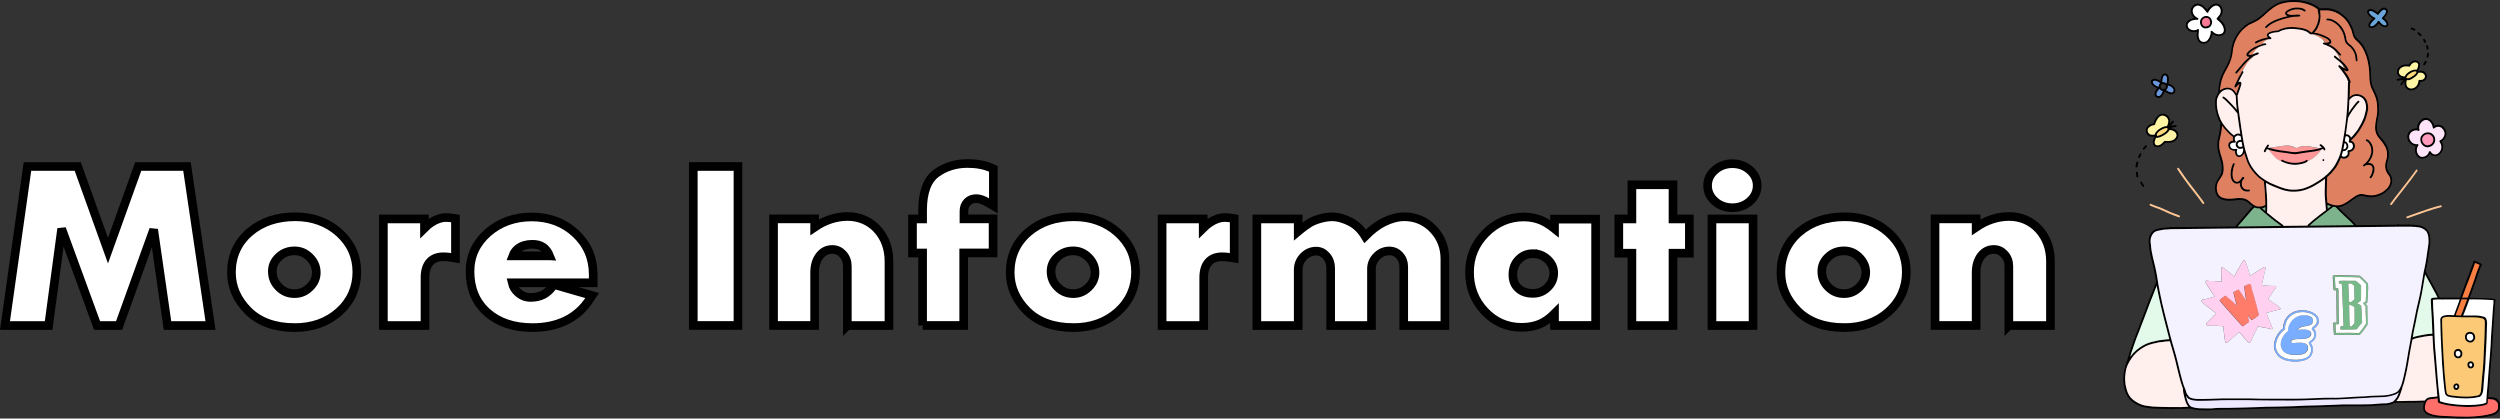 <?xml version="1.0" encoding="UTF-8"?>
<svg id="_レイヤー_2" data-name="レイヤー 2" xmlns="http://www.w3.org/2000/svg" viewBox="0 0 376 62.95">
  <rect x="0" y="0" width="376" height="62.95" fill="#333333" stroke="none"/>
  <defs>
    <style>
      .cls-1 {
        fill: #69a5db;
      }

      .cls-2 {
        fill: #7db38c;
      }

      .cls-3 {
        fill: #fff4a3;
      }

      .cls-4 {
        fill: #77ba8a;
      }

      .cls-5 {
        fill: #e3f9e9;
      }

      .cls-6 {
        fill: #efe9ff;
      }

      .cls-7 {
        fill: #79adff;
      }

      .cls-8 {
        fill: #fde4f9;
      }

      .cls-9 {
        fill: #f5f2ff;
      }

      .cls-10, .cls-11 {
        fill: #fff;
      }

      .cls-12 {
        fill: #fa7f41;
      }

      .cls-13 {
        fill: #ff99bc;
      }

      .cls-14 {
        fill: #fcca77;
      }

      .cls-15 {
        fill: #ff6e69;
      }

      .cls-16 {
        fill: #ffc695;
      }

      .cls-17 {
        fill: #fc7897;
      }

      .cls-18 {
        fill: #ffda79;
      }

      .cls-19 {
        fill: #ff7c6b;
      }

      .cls-20 {
        fill: #df8160;
      }

      .cls-21 {
        fill: #ffefed;
      }

      .cls-22 {
        fill: #ffd0ef;
      }

      .cls-11 {
        stroke: #000;
        stroke-width: 1.3px;
      }

      .cls-23 {
        fill: #6a96db;
      }

      .cls-24 {
        fill: #fd9696;
      }
    </style>
  </defs>
  <g id="_テキスト" data-name="テキスト">
    <g>
      <g>
        <polygon class="cls-11" points="25.19 48.96 23.11 34.52 17.91 48.96 14.6 48.96 9.27 34.4 7.31 48.96 .75 48.96 4.13 25.04 11.69 25.04 16.24 37.7 20.79 25.04 28.12 25.04 31.66 48.96 25.19 48.96"/>
        <path class="cls-11" d="M44.33,49.27c-2.97,0-5.33-.85-7-2.51-1.67-1.67-2.52-3.61-2.52-5.78,0-2.46.92-4.5,2.73-6.06,1.79-1.54,4.1-2.32,6.87-2.32,2.59,0,4.8.8,6.57,2.37,1.78,1.59,2.69,3.59,2.69,5.94s-.91,4.42-2.69,6c-1.77,1.57-4,2.36-6.65,2.36ZM44.29,37.73c-.92,0-1.7.3-2.36.92-.65.61-.97,1.31-.97,2.15,0,.94.32,1.72.98,2.38.66.66,1.43.98,2.36.98.88,0,1.63-.31,2.29-.96.66-.64.98-1.37.98-2.22s-.32-1.61-.98-2.27c-.66-.66-1.41-.98-2.29-.98Z"/>
        <path class="cls-11" d="M57.66,48.96v-16.03h6.18v1.37c.32-.32.67-.6,1.03-.84.76-.49,1.48-.74,2.16-.74.37,0,.72.03,1.03.08l.44.07v5.95l-.61-.1c-.4-.06-.79-.1-1.18-.1-.91,0-1.58.26-2.06.79-.49.54-.73,1.33-.73,2.35v7.2h-6.26Z"/>
        <path class="cls-11" d="M80.09,49.27c-2.83,0-5.12-.77-6.82-2.28-1.71-1.52-2.58-3.6-2.58-6.16,0-2.32.91-4.29,2.71-5.86,1.78-1.55,3.99-2.34,6.58-2.34s4.82.83,6.58,2.47c1.77,1.65,2.66,3.73,2.66,6.19v1.24h-12.19c.13.57.41,1.04.84,1.43.56.52,1.2.77,1.95.77,1.41,0,2.48-.54,3.27-1.64l.22-.3,5.75,1.66-.4.6c-1.84,2.8-4.73,4.22-8.59,4.22ZM82.66,38.48c-.48-1.19-1.31-1.74-2.58-1.74-.87,0-1.58.21-2.13.62-.38.29-.65.66-.82,1.12h5.52Z"/>
        <rect class="cls-11" x="104.27" y="25.04" width="6.72" height="23.91"/>
        <path class="cls-11" d="M127.44,48.96v-8.9c0-.73-.22-1.32-.67-1.82-.44-.48-.96-.72-1.58-.72-.77,0-1.39.3-1.89.92-.52.65-.78,1.51-.78,2.57v7.94h-6.18v-16.03h6.18v1.25c1.58-1.07,3.25-1.61,4.97-1.61s3.29.65,4.46,1.93c1.16,1.27,1.75,2.9,1.75,4.85v9.62h-6.26Z"/>
        <path class="cls-11" d="M138.76,48.96v-10.91h-1.52v-5.12h1.52v-1.3c0-2.71.7-4.59,2.08-5.59,1.33-.96,2.9-1.45,4.67-1.45,1.39,0,2.6.23,3.58.67l.31.14v5.55l-.8-.47c-.69-.4-1.27-.61-1.73-.61-.58,0-1.03.17-1.37.52-.35.35-.52.81-.52,1.39v1.14h4.38v5.12h-4.42v10.91h-6.18Z"/>
        <path class="cls-11" d="M161.45,49.27c-2.97,0-5.33-.85-7-2.51-1.67-1.67-2.52-3.61-2.52-5.78,0-2.46.92-4.5,2.73-6.06,1.79-1.54,4.1-2.32,6.87-2.32,2.59,0,4.8.8,6.57,2.37,1.78,1.59,2.69,3.59,2.69,5.94s-.91,4.42-2.69,6c-1.77,1.57-4,2.36-6.65,2.36ZM161.41,37.73c-.92,0-1.7.3-2.36.92-.65.61-.97,1.31-.97,2.15,0,.94.32,1.72.98,2.38.66.66,1.43.98,2.36.98.88,0,1.63-.31,2.29-.96.66-.64.98-1.37.98-2.22s-.32-1.61-.98-2.27c-.66-.66-1.41-.98-2.29-.98Z"/>
        <path class="cls-11" d="M174.78,48.96v-16.03h6.18v1.37c.32-.32.67-.6,1.03-.84.76-.49,1.48-.74,2.16-.74.37,0,.72.03,1.03.08l.44.07v5.95l-.61-.1c-.4-.06-.79-.1-1.18-.1-.91,0-1.58.26-2.06.79-.49.54-.73,1.33-.73,2.35v7.2h-6.26Z"/>
        <path class="cls-11" d="M211.12,48.96v-8.83c0-.69-.21-1.25-.64-1.72-.42-.45-.91-.67-1.49-.67-.74,0-1.37.26-1.91.8-.54.54-.81,1.16-.81,1.9v8.52h-6.14v-8.62c0-.74-.22-1.35-.66-1.85-.43-.48-.92-.72-1.51-.72-.74,0-1.36.27-1.9.82-.54.56-.81,1.21-.81,1.99v8.38h-6.22v-16.03h6.22v1.87c.06-.05.12-.1.19-.16.49-.41.96-.76,1.41-1.04.48-.3,1.05-.54,1.7-.72.65-.18,1.26-.27,1.79-.27.87,0,1.81.26,2.81.78.84.44,1.57,1.16,2.17,2.14.94-.95,1.87-1.66,2.79-2.12,1.09-.54,2.13-.81,3.09-.81,1.7,0,3.16.62,4.34,1.84,1.17,1.22,1.77,2.73,1.77,4.5v10.02h-6.18Z"/>
        <path class="cls-11" d="M228.81,49.23c-2.16,0-4.02-.82-5.53-2.43-1.5-1.6-2.26-3.57-2.26-5.86s.81-4.24,2.41-5.86c1.6-1.62,3.54-2.45,5.74-2.45,1.06,0,2.04.21,2.89.63.56.27,1.14.65,1.74,1.13v-1.43h6.18v15.99h-6.18v-1.79c-.57.57-1.14,1.01-1.72,1.33-.89.49-1.99.74-3.28.74ZM230.57,38.15c-.87,0-1.58.29-2.16.89-.59.6-.87,1.35-.87,2.29,0,.85.26,1.52.8,2.02.55.52,1.27.77,2.19.77s1.61-.3,2.23-.9c.62-.6.92-1.31.92-2.17,0-.78-.3-1.45-.91-2.02-.62-.59-1.34-.87-2.2-.87Z"/>
        <polygon class="cls-11" points="245.44 48.96 245.44 38.08 243.47 38.08 243.47 32.93 245.44 32.93 245.44 27.79 251.62 27.79 251.62 32.93 254.08 32.93 254.08 38.08 251.62 38.08 251.62 48.96 245.44 48.96"/>
        <path class="cls-11" d="M257.48,48.96v-16.03h6.18v16.03h-6.18ZM260.55,31.24c-1.01,0-1.89-.32-2.61-.95-.74-.65-1.12-1.45-1.12-2.37s.38-1.71,1.12-2.35c.72-.63,1.6-.95,2.61-.95s1.89.32,2.61.95c.75.65,1.12,1.44,1.12,2.35s-.38,1.72-1.12,2.37c-.72.63-1.6.95-2.61.95Z"/>
        <path class="cls-11" d="M277.37,49.27c-2.97,0-5.33-.85-7-2.51-1.67-1.67-2.52-3.61-2.52-5.78,0-2.46.92-4.5,2.73-6.06,1.79-1.54,4.1-2.32,6.87-2.32,2.59,0,4.8.8,6.57,2.37,1.78,1.59,2.69,3.59,2.69,5.94s-.91,4.42-2.69,6c-1.77,1.57-4,2.36-6.65,2.36ZM277.33,37.73c-.92,0-1.7.3-2.36.92-.65.61-.97,1.31-.97,2.15,0,.94.32,1.72.98,2.38.66.66,1.43.98,2.36.98.88,0,1.63-.31,2.29-.96.66-.64.98-1.37.98-2.22s-.32-1.61-.98-2.27c-.66-.66-1.41-.98-2.29-.98Z"/>
        <path class="cls-11" d="M302.13,48.96v-8.9c0-.73-.22-1.32-.67-1.82-.44-.48-.96-.72-1.58-.72-.77,0-1.39.3-1.89.92-.52.65-.78,1.51-.78,2.57v7.94h-6.18v-16.03h6.18v1.25c1.58-1.07,3.25-1.61,4.97-1.61s3.29.65,4.46,1.93c1.16,1.27,1.75,2.9,1.75,4.85v9.62h-6.26Z"/>
      </g>
      <g>
        <path class="cls-24" d="M349.07,22.42s0,.03,0,.05c-.02.13-.13.23-.2.34-.37.53-.88.92-1.42,1.25-.1.04-.19.09-.29.14-.11.05-.25.17-.38.1h0s-.02,0-.02-.01c-.25.11-.52.17-.78.22-.45.12-.92.13-1.38.14-.85-.02-1.68-.3-2.33-.85-.21-.16-.38-.36-.54-.56-.17-.2-.34-.4-.48-.62-.09-.1-.17-.25-.02-.33.05-.07.13-.05.2-.07.25-.04.49-.07.74-.11.57-.06,1.13-.18,1.7-.22.52-.04,1.01.17,1.45.41.56-.33,1.22-.38,1.85-.29.38.05.75.16,1.13.2.17.02.34.07.51.08.13,0,.22.06.23.15"/>
        <path class="cls-20" d="M337.15,10.81c.01-.06.06-.11.12-.12-.06.13-.12.27-.17.41-.03.07-.05.15-.03.22.02.09-.08.18-.17.16-.04-.01-.07-.03-.09-.06.11-.21.22-.42.34-.62"/>
        <path class="cls-20" d="M338.81,8.49s.01.05,0,.08c-.04.02-.08.05-.11.07,0,0-.02.01-.03.02-.02.01-.04.03-.05.04-.02.01-.04.03-.06.04-.03.02-.05.04-.07.06-.04.03-.08.06-.12.09-.02.02-.04.04-.06.05-.02.01-.03.03-.05.04-.06.05-.12.11-.18.17-.02.02-.04.04-.06.05-.06.05-.11.11-.17.16-.08.08-.15.16-.23.25-.02.02-.03.03-.05.05-.03.03-.06.07-.09.1-.04.04-.08.09-.12.14.18-.3.35-.55.41-.63.19-.3.45-.54.73-.75-.03-.1-.03-.19-.01-.28h0s.04,0,.05,0c.09-.02.18-.05.28-.07-.02.05-.04.1-.05.15-.01.06,0,.13.03.19"/>
        <path class="cls-20" d="M340.29,6.59s-.02.05-.03.07c0,.09-.03.16-.12.19-.15.06-.31.16-.45.26h0c-.19.08-.37.16-.55.25-.06.03-.14.08-.22.13.02-.03.05-.06.07-.09.16-.2.35-.39.57-.54.12-.05.25-.1.37-.15.02,0,.04-.01.07-.02.01,0,.03,0,.04-.01,0,0,.01,0,.02,0,0,0,.02,0,.02,0,.06-.02.14-.05.22-.07"/>
        <path class="cls-20" d="M341.37,5.72c.03.09-.01.15-.08.19-.34.02-.67.1-.99.2.15-.14.34-.25.52-.33.12-.05.24-.08.36-.14.07-.03.16,0,.19.08"/>
        <path class="cls-20" d="M349.13,5.43c.07.04.13.08.2.12-.22-.1-.46-.18-.68-.25-.21-.07-.42-.09-.64-.11,0,0,0,0,0,0-.02,0-.05-.02-.07-.03-.21.03-.27-.26-.06-.29.06,0,.12,0,.18.02,0,0,0,0,0,0,.01,0,.03,0,.04,0,0,0,0,0,0,0,.14.05.26.13.39.18.23.08.44.2.64.34"/>
        <path class="cls-20" d="M350.08,6.53c0,.13-.16.19-.25.11-.06-.05-.07-.14-.11-.21,0,0-.01-.02-.02-.03.1,0,.21,0,.31-.02,0,.01.01.02.02.04.03.03.05.07.05.11"/>
        <path class="cls-20" d="M352.06,8.32c-.06.06-.16.07-.22-.01-.23-.25-.42-.47-.6-.66,0,0,0,0,0,0-.07-.08-.13-.15-.21-.21-.04-.03-.08-.07-.09-.13-.01-.11.1-.18.19-.16.09.07.18.14.26.22.14.14.25.3.36.46.11.16.22.32.32.48"/>
        <path class="cls-20" d="M352.4,9.34s-.04.05-.08.06c-.08.02-.16-.03-.18-.1-.01-.05-.03-.09-.04-.14-.01-.04-.03-.08-.04-.13.03.03.06.05.09.08.09.07.17.15.25.23"/>
        <path class="cls-20" d="M352.67,9.7c.16.27.32.67.24.99-.13-.02-.26-.09-.36-.13.12.17.24.33.36.5-.05.02-.12.01-.16-.03-.08-.08-.14-.18-.22-.27-.06-.07-.14-.13-.18-.22-.06-.12.1-.25.21-.18.03.02.06.05.09.08,0-.07-.02-.13-.03-.19-.06-.21-.17-.39-.28-.58-.05-.09-.1-.17-.14-.26-.02-.06-.09-.1-.1-.17,0-.03,0-.07.02-.09.01-.02.03-.04.05-.05.09.08.17.15.25.23.01.01.02.02.04.04.03.03.07.07.11.12.04.07.08.13.12.2"/>
        <path d="M351.84,8.31c-.61-.67-.89-1.06-1.77-1.43-.19-.08-.38-.17-.58-.21-.14-.06-.1-.28.06-.28.22.01.43,0,.65-.04.05-.01.09-.03.13-.06,0-.31-.52-.55-.77-.65-.29-.15-.6-.26-.91-.35-.22-.07-.45-.1-.68-.12-.09,0-.19,0-.27-.05-.12-.07-.09-.22.01-.28.29-.29.54-.63.69-1.01.24-.53.36-1.1.31-1.68-.02-.18-.03-.36-.06-.54-.02-.1-.07-.21.01-.29.09-.09.26-.02.25.11.03.15.05.3.07.45.1.72-.02,1.46-.33,2.12-.14.33-.35.63-.59.89.32.02.64.1.93.21.16.05.31.1.46.17.19.1.39.16.57.27.17.11.35.21.47.38.22.32.16.64-.25.71.46.2.9.47,1.24.84.14.15.27.3.4.45.07.08.17.15.21.25.04.15-.16.25-.25.13"/>
        <path d="M353.34,12.49c-.1-.02-.11-.16-.14-.22-.05-.15-.11-.3-.18-.44-.23-.44-.53-.85-.83-1.25-.11-.15-.22-.29-.34-.43-.05-.06-.13-.13-.12-.22.01-.1.13-.16.22-.11.29.19.55.43.88.55-.37-.64-.93-1.11-1.51-1.55-.1-.09-.26-.16-.26-.31,0-.08.07-.14.14-.14.06,0,.11.04.14.09.36.31.77.57,1.09.92.17.17.93,1.04.74,1.25-.18.17-.44.02-.63-.07.33.46.68.93.87,1.46.04.12.11.24.1.36-.02.08-.1.12-.18.1"/>
        <path d="M339.18,6.48c-.12-.17.12-.26.24-.33.52-.26,1.09-.43,1.67-.52-.43-.52.14-.8.59-.93.32-.09.65-.11.98-.14.25-.2.57-.27.87-.36.75-.23,1.54-.17,2.3-.05.46.05.92.18,1.34.39.17.09.29.25.46.34.09-.01.2.04.2.14-.02.21-.3.16-.41.06-.12-.08-.23-.19-.35-.27-.45-.25-.93-.35-1.43-.4-.87-.14-1.63-.1-2.46.19-.1.04-.2.07-.28.13-.05.04-.07.06-.12.08-.05.02-.11.02-.17.02-.32.03-.67.05-.98.17-.12.06-.47.15-.37.33.08.17.29.2.39.35.04.08-.02.17-.09.2-.58-.01-1.15.16-1.69.37-.16.06-.31.14-.46.23-.06.05-.16.04-.21-.02"/>
        <path d="M336.26,11.02c-.06-.05-.08-.14-.03-.2.21-.25.42-.49.63-.75.46-.55.92-1.1,1.5-1.53-.21.01-.5-.07-.49-.33.02-.26.23-.44.41-.6.48-.42,1.07-.67,1.65-.89.19-.06.94-.38.96-.05,0,.16-.16.15-.27.15-.13.01-.26.06-.39.1-.37.13-.73.29-1.08.46-.3.16-.89.52-.99.85.12.06.28.03.41.01.21-.05.42-.11.61-.2.15-.06.32-.18.49-.13.09.04.11.15.06.22-.12.1-.29.13-.43.19-.54.24-1.02.63-1.43,1.06-.29.32-.58.64-.85.98-.17.22-.36.43-.54.65-.05.06-.14.08-.2.03"/>
        <path d="M336.39,14.4c-.09-.04-.11-.15-.06-.23.05-.13.1-.27.14-.4.12-.39.29-.76.37-1.16h0c-.23.12-.34.37-.54.51-.09.05-.2,0-.22-.11-.01-.1.05-.18.09-.27.17-.36.35-.73.53-1.09.15-.28.29-.57.46-.85.01-.07.07-.12.14-.12.1,0,.18.11.14.2-.07.15-.17.29-.24.44-.18.34-.36.68-.52,1.03.17-.11.41-.11.45.13.03.28-.11.55-.19.81-.08.24-.16.49-.25.73-.06.13-.08.43-.29.36"/>
        <path d="M344.82,28.84c-.87,0-1.71-.29-2.5-.63-.32-.14-.64-.25-.95-.4-.62-.32-1.22-.68-1.74-1.14-.63-.6-1.18-1.29-1.55-2.07-.21-.45-.33-.93-.48-1.39-.17-.48-.28-.99-.39-1.49-.29-1.63-.54-3.26-.74-4.9-.11-.72-.18-1.44-.19-2.17,0-.1-.02-.2-.03-.3-.03-.09.04-.2.14-.19.11,0,.16.11.16.2,0,.12.02.23.03.35,0,.38.04.75.07,1.12.07.67.17,1.35.27,2.02.06.5.13,1,.21,1.49.17,1.03.3,2.07.55,3.08.09.39.24.77.35,1.15.11.35.21.7.38,1.02.36.72.87,1.36,1.46,1.9.48.41,1.03.74,1.59,1.03.29.15.59.26.89.38.45.18.9.37,1.36.49.76.21,1.56.21,2.33.07.95-.19,1.82-.66,2.62-1.18.67-.41,1.28-.91,1.82-1.48.25-.31.52-.6.72-.94.41-.7.76-1.45.94-2.24.11-.58.22-1.17.32-1.75.28-1.78.53-3.57.6-5.38.03-.69.07-1.38.07-2.07,0-.31,0-.63.02-.94,0-.12,0-.3.18-.29.07.01.14.09.12.16-.06.53-.02,1.07-.04,1.6-.03.85-.07,1.72-.12,2.56-.08,1.2-.25,2.38-.42,3.57-.14.95-.3,1.9-.51,2.83-.18.67-.48,1.31-.82,1.92-.19.36-.45.68-.72.99-.15.18-.3.35-.47.5-.54.55-1.17.97-1.82,1.38-1.13.71-2.34,1.19-3.69,1.13"/>
        <path d="M351.15,31.15c-.46-.09-.91-.21-1.31-.45-.13-.13.05-.32.19-.22.71.34,1.56.58,2.31.23.25-.13.51-.25.74-.41.32-.23.63-.48.96-.69.36-.23.75-.47,1.19-.43.26,0,.51.08.76.14.29.06.58.06.87.05.45-.02.87-.21,1.28-.38.28-.13.51-.34.74-.54.57-.49.82-1.27.46-1.96-.14-.26-.35-.48-.46-.75-.21-.43-.19-.92-.1-1.38.1-.37.24-.73.22-1.12.06-.9-.51-1.65-1.05-2.31-.35-.34-.61-.78-.7-1.27-.14-.79.08-1.57.21-2.34.1-.51.05-1.04.04-1.56-.04-.51-.16-1.02-.37-1.49-.15-.42-.41-.8-.55-1.22-.28-.76-.24-1.6-.27-2.38-.08-.97-.26-1.95-.66-2.84-.13-.29-.26-.59-.45-.85-.24-.34-.52-.66-.84-.93-.53-.45-.53-1-.73-1.61-.16-.38-.34-.75-.56-1.1-.25-.37-.56-.71-.93-.97-.57-.48-1.29-.75-2.02-.84-.3,0-.6,0-.9,0-.18,0-.63.16-.6-.16,0-.03.02-.05.04-.07.04-.04.1-.05.15-.03.19,0,.38-.04.58-.04.23,0,.46,0,.69,0,.25.03.49.07.73.13.35.11.68.23.99.42.4.26.78.54,1.1.89.39.41.65.92.88,1.43.16.32.22.68.32,1.02.09.44.45.72.76,1.01.16.16.29.34.44.51.26.32.43.7.6,1.07.3.64.46,1.34.58,2.03.14.7.11,1.42.14,2.13.04.54.18,1.09.43,1.57.64,1.22.78,2,.74,3.37-.02.64-.23,1.25-.29,1.88-.06.66,0,1.3.46,1.83.65.73,1.34,1.58,1.31,2.6.02.37-.04.74-.17,1.1-.15.48-.17,1.02.07,1.48.11.21.26.39.38.59.14.25.22.53.23.81.04.5-.19,1-.52,1.37-.21.23-.46.42-.71.61-.21.15-.44.24-.68.33-.24.1-.49.18-.75.22-.4.06-.8.05-1.2-.03-.35-.07-.72-.2-1.08-.1-.67.25-1.19.76-1.78,1.14-.24.14-.48.26-.72.37-.38.15-.81.2-1.21.13"/>
        <path d="M339.45,31.33c-.11,0-.22-.05-.31-.1-.27-.14-.54-.3-.76-.51-.27-.27-.57-.51-.95-.59-.28-.04-.57-.05-.85-.05-.6.07-1.21.17-1.81.08-.7-.11-1.24-.35-1.5-1.06-.13-.37-.15-.77-.12-1.15.06-.44.28-.83.52-1.19.44-.63.51-.85.48-1.62-.03-.86-.41-1.64-.59-2.47-.09-.46-.1-.95-.05-1.42.08-.43.2-.85.27-1.28.05-.25.09-.5.11-.76,0-.15.01-.29.02-.44,0-.06,0-.12.04-.17.1-.16.34-.02.25.15.01.86-.23,1.69-.4,2.52-.08.6-.02,1.21.15,1.79.12.44.29.86.38,1.3.11.58.17,1.2.02,1.78-.2.59-.72,1.02-.88,1.64-.16.72,0,1.72.79,1.97.46.16.95.18,1.43.15.45-.05.9-.14,1.36-.08.65,0,1.12.31,1.57.76.18.15.38.28.58.39.1.05.19.1.3.1.23,0,.47.01.7-.01.14-.04.28-.09.41-.16.06-.04.09-.11.17-.11.08,0,.14.07.14.14,0,.07-.05.12-.1.16-.09.08-.2.12-.31.16-.34.16-.72.1-1.07.1"/>
        <path d="M333.8,13.98c-.19,0-.15-.21-.15-.34-.01-.27.02-.53.07-.79.08-.59.25-1.17.48-1.71.23-.48.5-.94.76-1.41.23-.47.41-.95.52-1.46.06-.31.08-.63.13-.95.18-1.12.68-2.13,1.45-2.96.35-.35.72-.67,1.15-.92.35-.16.71-.31,1.04-.5.45-.22.81-.58,1.2-.89.82-.77,1.71-1.57,2.83-1.83,1.68-.4,3.53-.25,5.04.62.18.1.34.22.51.34.06.05.13.1.13.18,0,.12-.16.2-.25.1-.24-.21-.52-.37-.8-.53-1.52-.72-3.32-.83-4.92-.32-.7.25-1.28.73-1.84,1.2-.34.34-.7.65-1.07.95-.31.28-.68.44-1.04.64-.25.13-.51.22-.76.35-.33.21-.62.46-.9.73-.74.76-1.24,1.73-1.43,2.78-.08.48-.1.97-.24,1.43-.13.46-.31.91-.54,1.34-.33.6-.7,1.19-.89,1.84-.1.31-.17.62-.22.94-.04.25-.1.51-.08.77-.02.15.08.39-.14.41h0"/>
        <path d="M340.73,4.19c-.06-.06-.06-.15,0-.2.1-.11.2-.21.31-.3.88-.68,1.97-1,3.04-1.26-.31-.1-.52-.39-.28-.68.26-.27.64-.43,1-.53.5-.12,1.05-.12,1.54.04.12.04.23.12.34.19.09.04.16.13.1.23-.04.07-.13.09-.2.05-.36-.3-.84-.32-1.29-.3-.28.03-.56.09-.82.21-.12.07-.53.24-.47.4,0,0,0,0-.01-.01.17.17.43.19.65.22.37.04.73-.09,1.1-.05.07,0,.15,0,.21.05.09.07.06.23-.05.25-.04,0-.09,0-.14,0-.27.03-.53.03-.8.04-.4.07-.81.15-1.2.26-.69.19-1.38.41-2.01.77-.2.12-.39.24-.56.39-.08.07-.16.15-.23.23-.05.06-.15.05-.2,0"/>
        <path d="M354.33,9.17c-.04-.06-.04-.14-.05-.2-.02-.21-.05-.43-.09-.64-.14-.63-.56-1.15-1.08-1.53-.28-.2-.45-.52-.5-.85-.08-.48-.18-.97-.45-1.38-.19-.29-.38-.58-.65-.82-.28-.24-.6-.45-.95-.59-.1-.03-.21-.06-.32-.07-.13-.02-.37.03-.37-.16,0-.08.07-.15.14-.15.03,0,.1.02.12.01.23,0,.46.05.68.15,1.05.47,1.82,1.49,2.02,2.62.06.31.08.67.33.9.16.15.34.27.5.42.32.31.57.69.72,1.1.12.34.15.69.19,1.05.05.15-.15.27-.25.13"/>
        <path d="M336.67,23.64c-.4-.07-.57-.58-.54-.94-.23.04-.44-.06-.63-.16-.18-.1-.29-.29-.33-.49-.15-.52.24-.83.71-.89-.07-.19-.08-.4,0-.59.14-.31.49-.52.83-.5.15.01.3.08.41.17.1.14-.08.31-.21.2-.12-.08-.26-.11-.4-.07-.15.07-.3.16-.36.32-.04.13-.02.28.03.4.03.08.11.13.11.22,0,.09-.08.16-.16.14-.24-.05-.55.03-.68.26-.03.18.01.4.15.53.17.11.37.21.57.16.09-.02.2-.08.28,0,.07.05.07.14.03.2-.1.19-.03.41.06.6.06.15.23.19.38.13.3-.11.45-.46.47-.76-.03-.19.23-.26.29-.08.03.55-.38,1.22-.99,1.15"/>
        <path d="M336.84,22.38c-.2,0-.35-.15-.47-.29-.13-.18-.14-.44-.06-.64.14-.34.59-.5.93-.37.12.04.12.23,0,.27-.07.03-.13-.02-.2-.03-.21-.02-.45.09-.49.31-.02.15.02.29.15.37.08.09.2.09.31.08.09,0,.18-.03.26-.09.03-.03.07-.05.11-.05.11,0,.18.13.12.22-.16.18-.42.21-.65.2"/>
        <path d="M352.31,23.84c-.14-.06-.4-.18-.36-.36.02-.08.1-.12.18-.1.04.01.07.04.09.08.06.06.15.11.23.13.3.01.59-.19.63-.49.02-.13-.05-.26-.04-.38.02-.07.08-.11.15-.12.14-.04.29-.04.41-.13.3-.17.33-.5.2-.8-.14-.32-.53-.06-.56-.34.08-.32.19-.55-.13-.77-.11-.09-.27-.07-.38.02-.03.04-.07.06-.12.06-.08,0-.14-.07-.15-.14.02-.17.28-.28.44-.29.3-.02.58.23.68.49.04.16.04.34,0,.5.49.05.65.64.54,1.06-.12.32-.43.57-.78.6.15.6-.47,1.15-1.04.99"/>
        <path d="M352.16,22.61c.02-.23.3-.11.45-.17.2-.07.34-.31.3-.52-.04-.17-.12-.35-.31-.38-.11,0-.23-.01-.23-.15,0-.11.11-.16.2-.14.4,0,.64.41.64.77-.01.29-.21.58-.48.68-.13.05-.28.05-.42.05-.08,0-.14-.07-.14-.14"/>
        <path d="M335.79,20.58c-.32-.24-.6-.5-.86-.79-.31-.3-.56-.64-.81-.99-.43-.61-.69-1.33-.84-2.06-.13-.58-.18-1.19-.11-1.79.05-.3.19-.57.34-.84.08-.14.17-.27.28-.38.58-.64,1.67-.83,2.28-.13.15.15.26.34.36.53.04.07.01.16-.05.2-.14.08-.22-.08-.27-.18-.09-.17-.21-.32-.35-.44-.47-.43-1.22-.28-1.65.13-.33.3-.53.72-.64,1.14-.11,1.04.12,2.09.54,3.04.31.62.74,1.17,1.23,1.66.16.18.33.36.52.5.11.11.31.17.32.34,0,.15-.21.2-.28.06"/>
        <path d="M336.44,16.99c-.38-.5-.8-.97-1.25-1.41-.27-.28-.54-.57-.86-.79-.19-.12.02-.38.18-.22.31.21.58.48.83.75.48.46.92.96,1.33,1.49.11.15-.11.33-.23.18"/>
        <path d="M353.42,21.08c-.06-.06-.06-.15,0-.2.15-.16.32-.29.46-.45.23-.27.45-.54.66-.82.46-.75.93-1.52,1.13-2.38.11-.38.22-.77.19-1.17-.04-.39-.11-.8-.36-1.11-.39-.49-1.17-.68-1.71-.32-.18.13-.36.28-.48.46-.08.12-.29.03-.26-.11.06-.15.19-.27.31-.38.12-.1.24-.2.37-.28.7-.37,1.63-.11,2.07.55.18.25.26.56.31.86.09.46.03.93-.11,1.38-.09.29-.15.59-.26.87-.24.6-.57,1.15-.91,1.7-.31.46-.66.9-1.07,1.27-.09.09-.21.26-.34.14"/>
        <path d="M352.91,17.67c.06-.3.26-.56.41-.82.21-.36.47-.68.72-1.01.17-.24.36-.47.58-.67.06-.05.15-.06.2,0s.06.15,0,.21c-.26.23-.46.52-.67.79-.23.3-.47.61-.66.94-.11.19-.23.37-.3.57-.02.18-.29.17-.29-.02"/>
        <path d="M337.6,28.75c-.51-.18-.78-.74-.71-1.26-.5.33-1.05.04-1.25-.48-.27-.64-.12-1.75.2-2.36.02-.09.13-.14.22-.09.18.12-.04.32-.07.47-.17.53-.28,1.24-.11,1.78.12.39.48.7.87.43.13-.1.27-.2.33-.36.08-.13.19-.33.37-.28.29.14-.08.42-.18.57-.05.12-.07.24-.08.36-.07.65.4,1.09,1.04.98.08-.02.16.02.18.1.04.2-.21.2-.35.2-.15,0-.3-.01-.44-.06"/>
        <path d="M356.39,26.7c-.02-.07.01-.13.07-.17.06-.07.1-.15.14-.23.38-.83.41-1.76-.79-1.44-.07.04-.13.12-.21.15-.09.04-.2-.03-.2-.13,0-.14.15-.22.26-.27.12-.1.23-.2.33-.31.34-.41.59-.92.66-1.46,0-.27,0-.54-.09-.8-.12-.3-.29-.61-.56-.8-.31.02-.19-.45.15-.25.27.17.45.45.59.73.16.31.2.66.2,1-.02.66-.33,1.29-.75,1.79.89-.08,1.1.75.86,1.45-.08.22-.24.75-.47.83-.07.02-.16-.03-.18-.1"/>
        <path d="M340.67,32.02c.08-1.09.03-2.2-.05-3.28-.02-.26-.04-.53-.07-.79-.01-.13-.03-.27-.04-.4,0-.11-.05-.26.05-.35.12-.1.31.04.23.18.11,1.23.23,2.47.21,3.7,0,.29,0,.58-.03.87,0,.1-.04.2-.15.2-.08,0-.15-.07-.14-.14"/>
        <path d="M349.83,31.53c-.08-.55-.08-1.11-.15-1.67-.07-.76-.03-1.53,0-2.3.02-.32.02-.63.02-.95-.02-.09.06-.17.14-.17.12,0,.16.12.15.22,0,.38,0,.77-.03,1.15-.04.8-.05,1.6.04,2.39.04.41.05.8.09,1.21.06.17-.19.28-.27.11"/>
        <path d="M343.19,34.07c-.1-.11-.23-.18-.35-.27-.24-.18-.48-.36-.72-.53-.52-.4-1.03-.81-1.53-1.25-.16-.16-.34-.3-.52-.45-.09-.09-.24-.16-.26-.31,0-.14.19-.2.27-.08.7.62,1.41,1.24,2.16,1.81.2.15.41.29.61.45.18.15.39.26.55.42.13.14-.07.34-.21.2"/>
        <path d="M347.06,33.88c0-.1.1-.14.16-.2.28-.23.53-.49.82-.71.86-.7,1.76-1.34,2.63-2.03.15-.11.33.11.18.23-.48.37-.96.73-1.44,1.1-.48.37-.96.72-1.42,1.12-.24.19-.44.42-.69.6-.09.09-.25.02-.25-.1"/>
        <path d="M336.2,34.07c0-.07.05-.12.09-.17.1-.12.23-.23.33-.35.43-.53.92-1.05,1.35-1.58.28-.31.52-.65.84-.91.05-.09.15-.16.25-.08.17.16-.09.33-.2.43-.16.15-.29.32-.43.49-.3.33-.57.68-.88,1.01-.35.42-.7.83-1.07,1.22,0,0,0,0,0,0-.06.15-.28.11-.28-.05"/>
        <path d="M354.12,34c-.44-.53-.96-.98-1.46-1.45-.47-.46-.96-.9-1.4-1.39-.1-.16.13-.31.24-.16.62.65,1.28,1.27,1.94,1.88.26.26.55.5.78.8.09.09.24.23.1.35-.06.05-.15.04-.2-.03"/>
        <path d="M340.55,22.89c-.07-.03-.11-.11-.09-.19.06-.17.14-.33.23-.48.08-.13.16-.25.25-.37.05-.07.11-.13.2-.1.13.05.11.19.02.28-.08.1-.14.21-.21.31-.06.09-.11.19-.16.29-.05.11-.09.32-.26.26"/>
        <path d="M349.47,22.55c-.09-.25-.28-.42-.49-.57-.09-.02-.14-.11-.11-.2.09-.2.31-.03.42.07.16.11.28.25.37.42.06.11.17.28,0,.35-.07.03-.16,0-.19-.07"/>
        <path d="M345.03,23.18c-.38-.02-.76-.1-1.14-.16-.73-.08-1.46-.16-2.16-.36-.27-.08-.52-.11-.78-.2-.09,0-.19-.05-.21-.15-.04-.13.14-.24.24-.14.43.11.85.22,1.28.32.51.11,1.03.17,1.55.23.61.07,1.22.26,1.83.11.42-.07.83-.14,1.25-.19.82-.1,1.65-.17,2.41-.51.17-.07.28.19.11.27-.81.37-1.72.43-2.59.55-.32.04-.64.09-.95.15-.28.04-.55.11-.83.09"/>
        <path d="M345.14,24.8c-.66-.02-1.34-.15-1.92-.47-.16-.03-.21-.24-.03-.3.09-.02.18.05.26.09.25.15.54.21.82.28.54.12,1.09.14,1.63.03.33-.08.69-.13.96-.35.15-.11.32.11.17.23-.07.05-.14.1-.21.14-.21.11-.44.16-.67.22-.33.08-.67.13-1.01.13"/>
        <path d="M349.29,24.07c0-.08.07-.14.15-.14s.14.07.14.15c0,.08-.07.14-.15.14s-.14-.07-.14-.15"/>
        <path d="M330.42,60.28c-.48-.05-1.03-.08-1.4-.42-.13-.18-.26-.35-.38-.53-.09-.18-.13-.38-.19-.56-.29-.69-.51-1.41-.69-2.14-.12-.51-.27-1.01-.38-1.52-.28-1.31-.69-2.59-1.06-3.88-.21-.76-.38-1.52-.59-2.27-.51-1.94-.98-3.89-1.35-5.86-.13-.77-.23-1.55-.39-2.32-.21-1.06-.56-2.1-.7-3.17-.04-.32-.09-.64-.09-.96.1.02.2.04.29.04.02.69.15,1.37.31,2.04.24.95.47,1.9.63,2.86.12.78.23,1.56.4,2.33.43,2.23,1.04,4.42,1.6,6.62.33,1.31.78,2.58,1.08,3.9.28,1.16.54,2.32.9,3.46.1.26.2.51.3.77.06.18.09.39.19.56.13.15.23.34.36.48.32.22.72.25,1.1.29.69.01,1.38.02,2.07-.02.6-.02,1.2-.04,1.8-.06.63,0,1.27,0,1.9,0,.19,0,.38,0,.57,0,1.08,0,2.17,0,3.25.04.85,0,1.69,0,2.54,0,.99,0,1.98.01,2.98,0,1.42,0,2.84-.1,4.26-.14.31,0,.62,0,.93,0,.39,0,.79,0,1.18-.01.9-.04,1.8-.11,2.7-.16.41-.01.81-.04,1.22-.05.33-.02.65-.07.98-.08.55-.01,1.1-.02,1.66-.05.65-.03,1.3-.14,1.89-.42.46-.21.68-.7.86-1.14.09-.34.21-.67.28-1.01.33-1.34.56-2.69.77-4.04.1-.61.23-1.21.34-1.81.08-.43.14-.86.23-1.29.15-.75.33-1.49.46-2.24.22-1.26.59-2.48.81-3.74.15-.91.31-1.83.46-2.74.17-.8.35-1.59.45-2.4.09-.67.2-1.33.29-2,.02-.67.05-1.44-.44-1.97-.52-.55-1.34-.56-2.05-.59-.19,0-.38-.03-.57-.02,0-.07,0-.13,0-.2,0-.03,0-.06,0-.08.35,0,.7.03,1.04.05.95.04,1.85.35,2.17,1.34.16.51.14,1.05.12,1.58-.06.46-.15.92-.21,1.38-.13.98-.3,1.96-.53,2.92-.13.8-.27,1.6-.41,2.41-.17,1.18-.5,2.32-.75,3.48-.18.96-.38,1.91-.58,2.87-.11.52-.18,1.04-.28,1.56-.09.46-.19.93-.27,1.4-.21,1.2-.38,2.41-.65,3.59-.17.67-.28,1.36-.57,1.99-.22.48-.53.88-1.04,1.06-.35.14-.71.23-1.08.29-.62.09-1.24.08-1.86.11-.23.01-.47,0-.7.02-.19.02-.38.05-.58.06-.43.03-.86.04-1.29.06-1.08.05-2.15.15-3.23.18-.27,0-.55,0-.82,0-.43,0-.85,0-1.27.02-2.14.1-4.27.18-6.41.13-.45,0-.9,0-1.35,0-.71,0-1.43,0-2.14-.02-.86-.03-1.71-.03-2.57-.03-.47,0-.94,0-1.4,0-.82-.01-1.64.02-2.46.05-.68.02-1.37.05-2.05.05-.2,0-.39,0-.59,0"/>
        <path d="M326.46,34.42c-.01-.09-.03-.17-.04-.26,0,0,0,0,.01,0,.36,0,.72,0,1.07-.01.73,0,1.45-.02,2.18-.02l4.61-.05c1.54-.02,3.08-.03,4.62-.05,1.52-.02,3.03-.03,4.55-.05,1.54-.02,3.08-.03,4.62-.05,1.54-.02,3.08-.03,4.62-.05,1.51-.02,3.02-.03,4.53-.05,1.16-.01,2.33-.03,3.49-.04v.02c0,.09,0,.18,0,.27-.95.01-1.89.02-2.84.03-1.52.02-3.04.03-4.57.05-1.53.02-3.05.03-4.58.05-1.55.02-3.11.04-4.66.05-1.5.02-3,.03-4.5.05-1.56.02-3.11.03-4.67.05-1.54.02-3.08.03-4.61.05-1.28.01-2.56.03-3.83.04,0-.01,0-.02,0-.03"/>
        <path d="M323.25,36.91c-.08-.1-.07-.26-.08-.38-.08-.65.11-1.34.61-1.78.25-.23.6-.32.94-.38.41-.1.83-.16,1.25-.16.18,0,.35-.05.53-.06.09-.03.2,0,.22.1.02.14-.1.18-.21.19-.2.02-.41.07-.61.06-.32,0-.63.04-.94.11-.28.06-.58.1-.83.24-.4.25-.61.73-.67,1.18-.02.22,0,.44.03.66.02.07.04.16-.03.22-.06.05-.14.05-.19,0"/>
        <path d="M361.23,34.07c-.21,0-.43,0-.63-.03-.06,0-.12-.06-.13-.13,0-.07.05-.16.13-.16.54.06,1.09.02,1.63.02.12,0,.27.02.25.17-.03.15-.18.11-.3.12-.32,0-.63.02-.95,0"/>
        <path d="M332.36,61.7c-.63,0-1.27.03-1.9-.04-.4-.05-.83-.1-1.17-.34-.53-.49-.67-1.23-.84-1.9-.07-.28-.14-.56-.13-.85,0-.08.07-.14.14-.14s.14.07.14.14c0,.05,0,.09,0,.14.03.32.12.62.2.93.09.42.2.84.45,1.2.11.16.24.32.44.37.66.23,1.37.21,2.06.21.31,0,.63,0,.94,0,.86-.1,1.73-.08,2.6-.08.76,0,1.51-.04,2.27-.05.74-.03,1.48-.03,2.22-.07.32-.03.64-.04.96-.04,1.35-.04,2.7-.02,4.06-.08,1.36-.07,2.72-.12,4.08-.14,1.18-.06,2.37-.07,3.55-.14,1.46-.02,2.91.03,4.37-.03.39-.03.77-.07,1.16-.1.33-.03.66-.02.99-.03.13-.04.27-.06.4-.08.17-.05.34-.09.5-.15.28-.15.45-.43.64-.68.13-.2.2-.44.29-.67.09-.27.19-.53.26-.8.04-.17.32-.12.28.08-.03.09-.05.18-.09.27-.19.55-.34,1.14-.74,1.59-.16.23-.4.45-.68.52-.27.09-.56.14-.84.2-.44.01-.89.01-1.33.06-1.48.16-2.97.09-4.46.1-.5,0-.99.01-1.48.04-.85.02-1.7.05-2.55.09-.98.02-1.97.03-2.95.08-.71.02-1.42.07-2.14.09-1.02.02-2.05.02-3.07.04-.97.03-1.93.09-2.89.1-1.33.04-2.65.08-3.98.07-.59-.02-1.17.08-1.76.08"/>
        <path d="M327.1,61.52c-.45-.01-.9.02-1.35-.02-.46.01-.91-.03-1.37-.03-.45,0-.9-.05-1.36-.11-.44-.06-.88-.15-1.28-.34-.69-.3-1.37-.75-1.77-1.41-.23-.39-.38-.82-.47-1.27-.08-.28-.13-.57-.14-.86-.01-.21-.03-.41-.03-.62,0-.2.04-.4.07-.6.01-.29.06-.58.15-.86.15-.65.51-1.24.89-1.78.49-.7,1.16-1.25,1.9-1.67.54-.31,1.16-.5,1.77-.62.22-.04.43-.11.65-.15.16-.02.32-.03.47-.05.39-.07.79-.09,1.19-.12.19-.02.24.26.04.29-.27.01-.53.04-.8.06-.31.05-.59.09-.89.11-.3.08-.61.14-.91.2-.18.05-.36.11-.53.15-.47.14-.89.38-1.29.65-.54.35-1.02.82-1.39,1.34-.25.37-.5.75-.67,1.17-.18.46-.28.94-.31,1.43-.04.24-.06.47-.03.71.01.4.05.8.17,1.19.06.25.11.49.22.72.25.57.54.91,1.04,1.26.46.31.97.56,1.5.68.38.08.78.11,1.17.16.45.03.9.02,1.35.06.33.01.65,0,.98.02.33.02.62-.01.94,0,.64.02,1.28.02,1.92-.04.19.02.6-.08.7.1.02.05.02.11-.02.16-.05.07-.14.06-.21.02-.31,0-.61,0-.91.04-.46.02-.91.01-1.37,0"/>
        <path d="M319.78,55.07c-.07-.03-.11-.12-.07-.19.05-.21.12-.42.21-.62.06-.17.09-.36.14-.53.05-.17.13-.35.17-.53.04-.19.1-.38.18-.56.11-.34.22-.68.35-1.02.25-.78.59-1.53.86-2.31.56-1.41,1.09-2.83,1.62-4.25.19-.46.37-.92.55-1.38.16-.4.29-.82.49-1.21.1-.15.34-.02.25.14-.26.56-.46,1.16-.69,1.73-.24.57-.46,1.16-.68,1.74-.26.67-.5,1.34-.76,2.01-.21.57-.46,1.13-.66,1.72-.13.37-.29.73-.43,1.09-.12.32-.22.65-.34.97-.1.25-.18.51-.26.77-.07.18-.14.36-.18.55-.08.35-.22.68-.29,1.03-.05.18-.14.35-.19.53-.04.14-.06.38-.26.31"/>
        <path d="M366.7,44.88c-.17-.25-.28-.54-.43-.8-.14-.27-.3-.54-.44-.81-.4-.74-.8-1.47-1.2-2.21-.06-.1-.13-.23,0-.3.07-.04.16,0,.19.07.51.94,1.02,1.87,1.53,2.81.19.34.35.69.54,1.03.11.14-.05.34-.2.22"/>
        <path d="M360.01,60.6c-.2-.09-.09-.38.11-.28.36-.04.71-.02,1.07-.02.36,0,.73-.04,1.09-.03.79.03,1.56-.03,2.35-.05.18-.02.22.25.04.29-.46.02-.92.03-1.38.05-.55.02-1.1-.02-1.64.01-.39.02-.79,0-1.18,0-.15,0-.3.05-.45,0"/>
        <path d="M362.64,51.14c-.37-.25.39-.47.56-.52.3-.09.6-.13.91-.2.5-.09,1.01-.2,1.52-.22.09,0,.18-.01.26-.01.19.02.17.3-.02.29-.4.01-.79.05-1.18.12-.55.12-1.12.17-1.65.37-.08.04-.17.07-.24.12-.04.04-.1.06-.16.04"/>
        <path d="M366.72,60.51s-.04-.06-.04-.09c-.01-.14-.03-.28-.05-.42-.03-.32-.08-.64-.11-.97-.16-1.26-.23-2.54-.34-3.8-.08-.91-.14-1.82-.24-2.72-.07-.97-.11-1.94-.14-2.91-.04-1.06-.07-2.11-.16-3.16-.02-.31-.03-.62-.04-.93.02-.19-.11-.69.19-.65.1.03.12.13.09.22,0,.42.02.84.04,1.26.14,1.76.16,3.53.25,5.29.02.46.05.93.11,1.39.05.55.07,1.09.13,1.64.11,1.2.18,2.4.3,3.6.06.48.11.97.17,1.45.02.23.05.46.07.69,0,.12-.16.19-.25.1"/>
        <path d="M374.03,60.63c-.13-.02-.14-.14-.12-.25,0-.11.01-.21.02-.32.04-.64.09-1.29.16-1.93.12-1.61.23-3.21.38-4.81.09-.89.11-1.78.16-2.67.06-.9.12-1.79.18-2.68.03-.76.12-1.48.17-2.23.02-.19.03-.41.02-.59-.01-.08.05-.15.12-.16.23-.01.16.27.17.42-.01.45-.08.93-.11,1.37-.1,1.48-.21,2.94-.29,4.42-.08,2.1-.35,4.2-.46,6.3-.05.75-.14,1.47-.19,2.21-.01.24-.03.45-.04.68,0,.04,0,.08,0,.11,0,.08-.09.13-.16.12"/>
        <path d="M375.17,45.23c-.39-.09-.8-.08-1.2-.11-.61-.03-1.22-.05-1.84-.05-.44,0-.87,0-1.31-.03-.98,0-1.96.02-2.94.01-.38,0-.75-.02-1.13,0-.33,0-.66,0-.97.09-.13,0-.19-.18-.09-.26.09-.07.22-.07.33-.09.43-.05.87-.03,1.31-.03.41.01.83,0,1.24.01.48-.02.97,0,1.45,0,.3,0,.6-.02.9,0,.31.02.61.03.92.03,1.04,0,2.09.03,3.13.12.14.02.39.02.37.22,0,.08-.1.13-.17.12"/>
        <path d="M371.04,61.21c-.74-.02-1.47-.05-2.2-.16-.67-.08-1.35-.2-1.98-.43-.11-.03-.23-.13-.17-.26.04-.09.18-.11.24-.03.73.28,1.51.38,2.28.47.99.11,1.98.14,2.96.07.58-.06,1.18-.07,1.71-.32-.01-.2.28-.22.29-.02,0,.1-.03.24-.13.27-.15.06-.29.13-.44.17-.84.19-1.71.22-2.57.23"/>
        <path d="M370.64,62.95c-.8,0-1.59-.03-2.39-.08-.93-.04-1.86-.06-2.75-.35-.48-.17-1.04-.49-1.06-1.06-.01-.49.08-1.02.4-1.41.34-.38.89-.32,1.36-.39.16-.02.31-.04.46-.07.18-.07.28.19.11.27-.25.07-.5.09-.75.12-.31.03-.66,0-.92.22-.3.29-.49,1.15-.29,1.51.54.79,2.37.82,3.26.85,1.98.09,3.99.2,5.95-.19.67-.17,1.73-.29,1.7-1.19,0-.22.02-.44-.08-.64-.15-.33-.51-.48-.85-.5-.2-.02-.4-.03-.59-.06-.08-.01-.13-.08-.12-.16.04-.18.22-.11.35-.1.28.03.57.03.84.13.46.14.77.62.75,1.1.04.86-.3,1.26-1.11,1.51-1.38.41-2.82.49-4.25.48"/>
        <path d="M370.12,59.92c-.4-.05-.8-.06-1.2-.11-.44-.07-1.06-.09-1.22-.6-.16-.75-.18-1.51-.28-2.27-.13-1.49-.22-2.98-.29-4.46-.08-1.45-.14-2.89-.15-4.34,0-.09,0-.19.05-.27.11-.13.32,0,.24.16,0,.56,0,1.12.04,1.69.02.52.02,1.08.05,1.6.08,1.46.13,2.93.25,4.39.06.87.16,1.73.24,2.6.02.26.06.53.11.79.08.37.57.36.86.42,1.33.16,2.7.26,4.01-.08.18-.05.26.22.08.28-.91.24-1.86.27-2.8.22"/>
        <path d="M372.77,59.53c-.02-.12.1-.14.16-.22.11-.13.14-.32.19-.47.09-.8.12-1.6.2-2.4.15-1.25.2-2.52.25-3.78.08-1.34.12-2.68.14-4.02,0-.7-.15-.71-.78-.83-.79-.11-1.58-.04-2.37-.06-.46,0-.92-.01-1.38-.05-.59-.02-1.21-.12-1.77.12-.04.04-.08.09-.11.15-.01.06-.07.11-.14.11-.08,0-.14-.07-.14-.14.02-.15.13-.27.24-.36.34-.17.72-.21,1.09-.2.64.01,1.26.07,1.89.08.68,0,1.35,0,2.03,0,.34.01.68.04,1.01.12.2.05.38.09.52.23.11.11.15.25.18.39.06.33.02.66.02.99-.02,1.11-.06,2.23-.13,3.34-.05,1.44-.13,2.88-.29,4.32-.05.52-.08,1.06-.12,1.58-.02.36-.07.73-.28,1.03-.04.05-.08.09-.13.14-.09.08-.26.08-.28-.07"/>
        <path d="M369.39,58.66s-.06-.01-.08-.03c-.23-.02-.33-.3-.33-.5,0-.31.36-.55.64-.44.19.1.3.34.26.55-.04.1-.09.17-.15.27-.08.12-.22.15-.35.15M369.42,58.37s.03,0,.04,0c0,0,.02,0,.02,0,.11-.17.16-.22.02-.4-.23-.04-.32.22-.18.38.03,0,.05.01.07.03,0,0,.01,0,.02,0"/>
        <path d="M371.55,55.4c-.1.04-.21-.02-.27-.09-.15-.14-.19-.35-.18-.55,0-.17.13-.3.27-.37.32-.17.69.06.72.41.02.13.02.27-.05.38-.11.16-.29.29-.49.23M371.56,55.14s.08-.01.11-.02c.05-.02.08-.06.12-.1.04-.11.02-.28-.07-.36-.11-.08-.26-.03-.33.08-.01.13-.01.3.11.38.02,0,.04,0,.06.02"/>
        <path d="M369.59,53.89c-.2-.03-.39-.19-.47-.37-.08-.23-.11-.52.03-.73.14-.26.5-.36.77-.28.21.11.39.32.42.56.05.33-.11.72-.45.82-.1.01-.2,0-.3,0M369.63,53.6c.06-.02.12,0,.18,0,.07,0,.12-.07.16-.12.08-.14.11-.32.05-.48-.06-.09-.12-.18-.22-.22-.1-.01-.22,0-.31.05-.06.03-.1.1-.13.16-.06.23,0,.56.27.61"/>
        <path d="M371.45,51.53s-.09,0-.14-.02c-.03,0-.05-.02-.07-.04-.22-.07-.41-.26-.48-.48-.05-.23-.06-.49.05-.7.17-.35.6-.44.94-.34.3.08.47.37.5.67.04.2,0,.4-.13.57-.15.23-.41.38-.68.35M371.58,51.24c.2-.02.34-.21.4-.39.02-.26-.07-.6-.37-.64-.27-.05-.56.06-.59.37-.02.26.01.46.26.6,0,0,0,0,0,0,.05,0,.09.02.12.06.05.01.11,0,.17,0"/>
        <path d="M369.04,47.57c-.04-.06-.03-.13,0-.19.05-.13.08-.26.14-.38.19-.48.38-.99.55-1.48.32-.92.68-1.83,1-2.74.46-1.13.88-2.29,1.28-3.45.09-.18.36-.06.27.13-.32.89-.64,1.79-.98,2.68-.16.41-.34.82-.48,1.23,0,0,0,0,0,0,0,0,0,0,0,0-.32.89-.67,1.78-.98,2.67-.15.41-.3.82-.46,1.22-.05.13-.06.34-.22.38-.05.01-.11-.02-.14-.06"/>
        <path d="M370.13,47.71c-.17-.11.02-.29.06-.43.13-.27.23-.55.33-.84.37-.96.73-1.94,1.08-2.91.19-.51.37-1.02.55-1.53.16-.47.29-.94.47-1.39.11-.29.24-.57.35-.86.1-.16.34-.02.25.15-.16.39-.33.79-.47,1.18-.15.45-.28.9-.45,1.35-.34,1-.72,1.99-1.08,2.98-.19.53-.41,1.05-.6,1.58-.07.17-.15.35-.22.52-.05.11-.12.28-.27.2"/>
        <path d="M373.05,39.93s-.06-.04-.08-.06c-.12-.1-.28-.15-.42-.2-.15-.07-.31-.12-.46-.18-.1-.05-.1-.2,0-.25.04-.02.1-.02.14,0,.16.04.32.11.47.18.16.06.34.13.46.24.19.09.07.36-.12.27"/>
        <path d="M322.25,28.06c-.1-.12-.18-.26-.26-.39-.04-.07-.11-.14-.1-.23,0-.08.06-.14.14-.14.07,0,.14.06.14.13.08.12.15.25.24.37.06.08.14.18.05.27-.05.05-.15.06-.2,0"/>
        <path d="M321.36,26.66s-.04-.09-.05-.14c-.03-.18-.05-.36-.08-.54-.02-.19.26-.23.29-.04.03.2.05.41.09.61,0,.13-.17.2-.25.1"/>
        <path d="M321.17,25.05c.06-.21.08-.44.15-.66.07-.17.32-.07.27.1-.05.14-.06.29-.09.43-.02.11-.04.27-.18.27-.08,0-.14-.07-.14-.14"/>
        <path d="M321.58,23.63c.05-.18.13-.35.22-.51.1-.16.34-.02.25.15-.06.09-.09.2-.14.3-.04.09-.07.22-.19.21-.08,0-.14-.07-.14-.14"/>
        <path d="M322.28,22.39c0-.07.04-.13.08-.18.09-.11.19-.22.29-.32.14-.13.34.07.21.2-.11.12-.21.21-.3.33-.04.16-.28.13-.28-.04"/>
        <path d="M324.34,20.73c-.06,0-.11-.04-.16-.08-.03-.01-.06-.04-.08-.07-.02-.04-.04-.09-.06-.14-.06-.41.34-.79.64-1.01.38-.24.86-.55,1.32-.44.22.07.36.32.26.54-.14.35-.46.58-.77.77-.36.19-.76.44-1.18.42h0M324.4,20.45c.49-.07.93-.35,1.33-.64.31-.26.48-.67-.11-.51-.43.12-1.29.61-1.27,1.11.02.01.03.03.04.04,0,0,0,0,.01,0"/>
        <path d="M323.71,20.55c-.5.02-.84-.26-.97-.73-.16-.66.52-1.19,1.13-1.25.2-.61.56-1.33,1.26-1.46.45-.06.93.21,1.14.61.18.29.16.65.07.97-.03.14-.1.26-.16.39-.03.07-.1.11-.18.08-.07-.02-.12-.11-.09-.18.1-.19.18-.38.2-.6.08-.48-.31-.92-.78-.98-.32-.03-.6.19-.78.44-.13.17-.23.36-.31.56-.07.14-.08.32-.19.43-.14.07-.31.04-.45.11-.31.14-.65.42-.58.79.04.18.15.37.31.47.25.12.55.07.81.06.12-.03.26-.04.28.11,0,.08-.05.15-.13.16-.19.05-.39.04-.58.04"/>
        <path d="M324.36,22.13c-.52-.07-.7-.69-.5-1.12.07-.16.19-.72.44-.59.06.04.09.14.04.2-.02.03-.04.06-.06.09-.06.11-.1.24-.14.36-.11.24-.13.57.12.74.48.2.92-.22,1.21-.56.06-.05.14-.07.22-.06.45.05.95.03,1.32-.25.55-.44.39-1.02-.22-1.29-.16-.05-.33-.11-.5-.11-.17.03-.24-.22-.08-.28.13-.03.27,0,.4.03.34.07.66.25.86.54.37.48.07,1.13-.41,1.41-.42.25-.93.28-1.41.22-.31.38-.78.75-1.3.66"/>
        <path d="M325.95,19.33c-.11-.13.05-.26.12-.37.2-.23.4-.45.58-.7.06-.11.24-.18.31-.04.04.07,0,.16-.07.2-.13.18-.27.35-.41.51.24-.05.49-.1.73-.12.08,0,.15.06.16.13,0,.08-.05.15-.13.16-.34.04-.66.09-.98.2-.1.04-.22.13-.31.03"/>
        <path d="M362.01,12.05c-.35-.05-.44-.32-.3-.63.21-.48,1.07-1,1.6-.96.11,0,.23.02.3.11.05.08.11.16.12.25,0,.23-.18.42-.33.59-.15.15-.34.26-.52.38-.25.17-.56.3-.87.26M362.14,11.77c.25-.01.47-.14.67-.28.25-.16.53-.35.63-.65,0-.01-.02-.03-.02-.04-.01-.02-.02-.04-.03-.05-.31-.03-.61.09-.86.26-.25.17-.57.36-.58.7.05.05.13.05.2.06"/>
        <path d="M362.43,13.58c-.49-.08-.81-.53-.79-1.01-.01-.23.04-.46.09-.69.02-.12.2-.16.26-.05.05.07,0,.16,0,.24-.05.19-.08.4-.05.59.02.51.5.74.96.62.49-.13.83-.62.83-1.12.01-.1.12-.17.22-.14.22,0,.46-.01.61-.18.14-.14.21-.35.13-.54-.09-.18-.25-.34-.46-.36-.15-.01-.3-.02-.45,0-.04.01-.08.02-.12.05-.07.04-.16.02-.2-.04-.15-.34.59-.32.78-.3.28.02.51.21.66.44.28.42,0,.98-.43,1.15-.15.05-.31.06-.46.07-.04.76-.81,1.42-1.57,1.27"/>
        <path d="M361.52,11.77c-.68-.01-1.22-.64-.96-1.3.13-.32.43-.56.75-.69.31-.11.65-.1.97-.06.2-.36.59-.67,1.02-.63.29.03.6.21.66.52.06.34-.06.71-.24.99-.07.22-.36.14-.29-.08.08-.13.17-.29.2-.43.14-.43,0-.73-.49-.71-.3.05-.52.29-.66.55-.03.05-.07.09-.13.09-.35-.05-.74-.09-1.06.08-.72.37-.68,1.25.17,1.37.12.03.29-.06.37.06.06.09,0,.21-.1.23-.07,0-.15,0-.22,0"/>
        <path d="M361.15,12.82c-.12,0-.18-.17-.09-.25.14-.18.27-.37.4-.55-.29.05-.58.1-.88.12-.18-.02-.17-.29.01-.29.31-.04.62-.08.92-.14.11-.02.23-.11.34-.04.13.09.04.25-.04.34-.17.23-.33.48-.51.71-.04.06-.09.11-.17.11"/>
        <path d="M364.53,9.82c-.2-.13.04-.34.11-.48.05-.1.11-.26.26-.19.17.1.02.28-.05.4-.09.11-.14.35-.32.27"/>
        <path d="M365.03,8.67c-.08-.04-.1-.14-.06-.22.03-.09.05-.18.06-.27,0-.12,0-.26.16-.26.21.03.12.29.1.44-.03.14-.08.39-.27.31"/>
        <path d="M365.05,7.47c-.08-.03-.11-.11-.1-.19-.01-.12-.05-.24-.07-.35,0-.19.27-.21.29-.02.03.15.09.31.06.47-.02.07-.11.12-.18.09"/>
        <path d="M364.68,6.45s-.07-.07-.08-.12c-.04-.09-.1-.18-.15-.26-.1-.16.13-.32.24-.16.07.14.25.31.18.47-.03.07-.13.1-.19.07"/>
        <path d="M363.93,5.38s0,0,0,0c0,0,0,0,.01.01-.09-.13-.25-.19-.34-.32-.1-.16.13-.31.24-.16.11.12.28.2.35.34.06.16-.17.27-.26.12"/>
        <path d="M363.07,4.6c-.13-.06-.26-.14-.41-.17-.17-.06-.09-.32.08-.28.16.04.31.13.46.19.17.09.04.34-.13.26"/>
        <path d="M356.3,4.08c-.36-.41.26-1,.55-1.28-.32-.2-.64-.47-.8-.82-.15-.37.16-.66.53-.63.39.04.71.3,1.03.51.22-.29.48-.61.85-.71.29-.06.61.15.67.44.06.44-.28.81-.55,1.12.3.23.63.58.64.98-.02.28-.35.44-.6.39-.35-.05-.63-.32-.86-.57-.3.41-.95.99-1.45.56M356.69,3.94c.3,0,.65-.36.82-.59.06-.07.07-.2.18-.23.06-.01.12,0,.15.05.23.28.53.67.93.63.06-.02.13-.05.14-.12-.02-.23-.2-.42-.35-.58-.1-.08-.2-.16-.3-.24-.09-.07-.05-.2.02-.26.26-.25.94-1.06.24-1.15-.33.08-.53.38-.73.64-.03.05-.06.11-.12.14-.13.05-.22-.11-.33-.16-.25-.16-.79-.61-1.05-.31h0c-.05.26.39.6.58.75.07.04.14.09.21.12.03,0,.05,0,.08.01.12.05.11.21,0,.27-.18.14-1.11,1.02-.49,1.04"/>
        <path d="M331.09,6.53c-.72-.24-.77-1.12-.68-1.76-.35.1-.75.08-1.08-.07-.47-.21-.75-.8-.5-1.28.24-.42.73-.66,1.2-.71-.46-.35-.71-1.05-.41-1.58.17-.32.51-.56.87-.58.63-.03,1.12.47,1.47.94.42-.69,1.42-1.41,2.08-.59.32.38.31.95.09,1.38-.11.19-.25.35-.39.51.28.25.56.48.75.81.29.5.46,1.32-.14,1.66-.49.29-1.14.19-1.58-.17-.15.81-.73,1.72-1.68,1.42M331.51,6.3c.44-.05.72-.47.85-.86.06-.19.14-.38.11-.58-.03-.1,0-.21.12-.23.08-.02.13.04.18.09.11.13.25.23.41.31.34.17.78.18,1.09-.06.32-.29.17-.78,0-1.12-.12-.24-.3-.46-.51-.63-.11-.09-.21-.19-.31-.28-.03-.02-.05-.04-.06-.07-.05-.13.08-.21.15-.3.09-.11.18-.22.27-.33.52-.78-.12-1.86-1.04-1.2-.23.18-.41.38-.56.61-.04.07-.03.16-.08.22-.1.12-.22.03-.29-.07-.18-.21-.34-.44-.54-.63-.26-.22-.61-.41-.96-.3-.7.26-.71,1.1-.19,1.56.11.09.24.18.36.25.1,0,.17.11.13.2-.03.06-.1.1-.16.09-.15,0-.26.01-.4.02-.41.03-1,.31-1.05.76-.04.71.87.94,1.41.69.12-.19.34-.07.28.13-.09.66-.16,1.78.8,1.72"/>
        <path d="M331.57,4.27c-.6-.12-.86-.86-.59-1.37.14-.28.46-.48.78-.5.56-.04.95.45.94.98,0,.26-.13.5-.31.68-.16.13-.37.2-.58.21-.07.03-.16.02-.23,0M331.65,3.98c.06-.02.14-.01.21-.02.15-.02.32-.08.41-.21.29-.34.12-.97-.34-1.06-.29-.06-.64.12-.72.41-.12.34.05.81.44.88"/>
        <path d="M324.59,14.73c-.39-.03-.63-.42-.52-.79.06-.26.22-.46.39-.66-.32-.1-.62-.28-.82-.56-.16-.21-.23-.55,0-.73.4-.33.92-.04,1.3.19.02-.38.1-.84.43-1.08.24-.14.55-.02.69.2.22.38.14.88.07,1.29.33.09.66.24.87.51.18.24.25.59.07.85-.39.49-1.1.11-1.49-.19-.19.42-.44,1.02-1,.97M324.66,14.45c.33-.03.47-.41.6-.67.07-.1.07-.29.22-.31.14-.11.28.07.39.14.17.11.34.2.53.26.52.15.63-.36.3-.67-.13-.12-.32-.22-.48-.28-.12-.06-.27-.05-.38-.13-.09-.09.01-.21.02-.32.05-.31.18-1.07-.25-1.14-.33.04-.39.74-.38,1.01,0,.05.04.1.02.15-.05.15-.21.12-.31.03-.3-.16-.7-.49-1.05-.34-.24.11-.02.39.1.52.21.19.49.31.76.37.09.01.15.12.11.2-.15.18-.33.34-.44.55-.14.26-.14.61.23.63"/>
        <path d="M325.18,13.67c-.48-.13-.68-.73-.36-1.12.36-.42,1.16-.18,1.22.37.05.29-.13.61-.42.69-.12.11-.3.09-.44.06M325.37,13.41s.07-.02.11-.04c.06-.03.13-.04.18-.09.26-.28.02-.64-.33-.64-.54-.02-.46.77.04.77"/>
        <path d="M364.24,23.87c-.86-.07-1.26-1.2-.91-1.91-.77-.07-1.4-.83-1.26-1.6.11-.67.82-1.14,1.48-1.04-.05-.52.22-1.01.62-1.33.82-.66,1.74.06,1.95.93.76-.44,1.62.09,1.8.9.13.56-.2,1.18-.69,1.46.25.4.31.91.13,1.34-.32.8-1.21,1.22-1.88.52-.23.45-.74.74-1.25.71M364.31,23.59c.39-.01.79-.25.94-.61.04-.09.02-.22.13-.25.08-.02.18,0,.22.08.04.11.12.2.22.26.59.46,1.26-.19,1.35-.8.02-.21,0-.43-.08-.62-.05-.1-.1-.2-.16-.29-.02-.03-.04-.07-.05-.11-.01-.14.15-.16.24-.23.25-.15.41-.41.5-.68.12-.4-.07-.85-.4-1.1-.34-.25-.73-.23-1.07,0-.04.13-.23.13-.27,0-.02-.09-.01-.18-.04-.26-.13-.49-.56-1.04-1.12-.94-.37.1-.65.4-.8.74-.08.21-.11.45-.05.66.09.14-.03.3-.19.23-.31-.15-.69-.04-.96.15-.46.35-.49.98-.14,1.42.11.14.24.26.4.33.17.06.34.14.52.1.05-.02.1-.03.15,0,.06.03.09.09.08.16-.01.06-.06.1-.09.15-.1.18-.16.38-.16.58,0,.46.3,1.03.81,1.03"/>
        <path d="M365.01,22.15c-.78-.08-1.29-1.08-.83-1.74.2-.32.57-.49.93-.52.5-.03.98.33,1.11.81.16.55-.15,1.19-.71,1.35-.17.05-.33.11-.5.09M365.09,21.86c.05,0,.09-.03.14-.03.11-.03.2-.04.29-.09.35-.17.52-.58.42-.95-.21-.73-1.17-.81-1.55-.18-.31.5.12,1.24.7,1.25"/>
        <path class="cls-20" d="M346.76,1.67c.06-.1-.02-.19-.1-.23-.11-.08-.21-.15-.34-.19-.49-.16-1.04-.16-1.54-.04-.36.1-.73.26-1,.53-.24.29-.03.58.28.68-1.06.26-2.16.58-3.04,1.26-.11.09-.21.19-.31.3-.06.06-.06.15,0,.2.05.05.15.06.21,0,.07-.08.15-.16.23-.23.17-.15.37-.27.56-.39.63-.35,1.32-.58,2.01-.77.4-.11.8-.19,1.2-.26.27,0,.54,0,.8-.04.05,0,.09,0,.14,0,.11-.02.14-.19.05-.25-.06-.04-.14-.04-.21-.05-.37-.04-.73.08-1.1.05-.22-.03-.47-.05-.64-.21-.05-.16.36-.33.47-.4.26-.12.53-.18.82-.21.45-.02.93,0,1.29.3.07.04.16.01.2-.05M348.71,2.16c.05.58-.07,1.15-.31,1.68-.15.38-.4.72-.69,1.01-.02.01-.03.02-.05.04-.01,0-.02,0-.04,0-.17-.09-.29-.25-.46-.34-.41-.22-.87-.34-1.34-.39-.76-.11-1.55-.17-2.3.05-.3.09-.62.15-.87.36-.33.03-.66.05-.98.14-.45.13-1.02.41-.59.93-.58.09-1.15.26-1.67.52-.12.06-.36.15-.24.33.05.06.15.07.21.02.15-.09.3-.16.46-.23.15-.06.3-.11.45-.16.32-.1.65-.18.99-.2-.1.06-.25.08-.34.13-.15.06-.27.13-.39.22-.1.1-.21.2-.27.33-.16.05-.3.1-.37.13-.12.05-.25.1-.37.15-.46.19-.91.42-1.28.75-.18.16-.39.35-.41.6,0,.26.28.34.49.33-.58.42-1.04.98-1.5,1.53-.2.26-.41.5-.63.75-.05.06-.03.16.03.2.06.05.15.04.2-.03.18-.21.37-.42.54-.65.12-.15.24-.3.37-.44.16-.18.32-.36.48-.54.29-.3.61-.58.96-.8-.01.11-.12.18-.2.25-.28.21-.52.5-.71.79-.23.35-.46.71-.64,1.09-.06,0-.11.06-.12.12-.12.2-.23.41-.34.62-.04.08-.08.15-.12.23-.18.36-.36.72-.53,1.09-.03.09-.1.17-.09.27.02.1.13.15.22.11.2-.15.31-.39.54-.51h0c-.07.4-.25.77-.37,1.16-.03.09-.07.19-.1.28-.09-.16-.18-.32-.31-.45-.56-.65-1.51-.54-2.12-.03,0,0,0-.01,0-.01-.02-.26.04-.51.08-.77.05-.32.12-.64.22-.94.2-.65.57-1.24.89-1.84.23-.42.41-.87.54-1.34.14-.47.15-.95.24-1.43.19-1.04.69-2.02,1.43-2.78.28-.26.58-.51.9-.73.24-.13.51-.22.76-.35.36-.19.74-.36,1.04-.64.37-.3.73-.61,1.07-.95.56-.47,1.14-.95,1.84-1.2,1.6-.51,3.4-.4,4.92.32.26.14.51.28.74.47-.02.07.01.15.03.22.03.18.04.36.06.54"/>
        <path class="cls-20" d="M339.7,7.12s-.06.04-.08.07c-.17.14-.33.3-.46.48-.12.15-.24.31-.32.49h0c-.09.03-.18.05-.28.08-.02,0-.04,0-.05,0h0c-.12.02-.25.03-.35-.02.08-.26.47-.54.77-.72.08-.05.16-.09.22-.13.18-.09.37-.17.55-.25"/>
        <path class="cls-20" d="M354.33,9.17c.1.13.31.01.25-.14-.04-.35-.07-.71-.19-1.05-.15-.41-.4-.79-.72-1.1-.16-.15-.34-.27-.5-.42-.25-.23-.27-.59-.33-.9-.2-1.13-.97-2.15-2.02-2.62-.21-.1-.44-.15-.68-.15-.02,0-.09-.01-.12-.01-.08,0-.14.07-.14.14,0,.19.24.15.37.16.11,0,.22.03.32.07.35.14.67.34.95.59.26.23.46.52.65.82.26.42.37.9.45,1.38.05.34.22.65.5.85.52.37.93.89,1.08,1.53.04.21.07.42.09.64,0,.07,0,.15.05.2M357.04,25.97c.24-.7.03-1.53-.86-1.45.42-.5.73-1.13.75-1.79,0-.34-.04-.7-.2-1-.14-.28-.32-.56-.59-.73-.34-.2-.45.27-.15.25.27.19.44.5.56.8.09.26.1.53.09.8-.07.54-.31,1.05-.66,1.46-.1.11-.22.21-.33.31-.11.05-.25.13-.25.27,0,.1.11.18.2.13.08-.04.14-.11.21-.15,1.2-.32,1.17.61.79,1.44-.04.08-.08.16-.14.23-.06.03-.09.1-.07.17.02.07.1.13.18.1.23-.09.39-.61.47-.83M359.35,26.49c.35.69.1,1.47-.46,1.96-.23.2-.46.41-.74.54-.41.18-.82.36-1.28.38-.29.01-.58,0-.87-.05-.25-.05-.5-.13-.76-.14-.44-.05-.84.19-1.19.43-.33.21-.64.46-.96.69-.23.16-.49.28-.74.41-.75.35-1.6.12-2.31-.23,0,0,0,0,0,0,0-.09-.01-.18-.02-.27-.09-.79-.08-1.59-.04-2.39.02-.38.03-.77.03-1.15,0,0,0,0,0-.01.12-.1.23-.21.35-.32.18-.15.33-.32.47-.5.27-.31.53-.63.72-.99.2-.36.39-.74.55-1.13.08.06.17.1.24.13.58.16,1.19-.39,1.04-.99.34-.03.66-.28.78-.6.11-.42-.04-1-.54-1.06.01-.04.02-.07.03-.11.05-.04.1-.1.14-.14.41-.37.76-.81,1.07-1.27.34-.55.67-1.1.91-1.7.11-.28.18-.58.26-.87.13-.45.19-.92.11-1.38-.06-.3-.13-.61-.31-.86-.44-.65-1.36-.92-2.07-.55-.13.07-.25.17-.36.27,0-.21.02-.42.02-.62.02-.49-.01-.98.03-1.47.05-.01.09-.05.1-.1.02-.13-.06-.25-.1-.36-.12-.34-.31-.66-.52-.96-.12-.17-.24-.34-.36-.5.1.05.23.11.36.13.1.02.19,0,.27-.07.16-.17-.36-.82-.63-1.12-.05-.05-.09-.1-.11-.12-.01-.01-.02-.02-.04-.04-.08-.08-.16-.16-.25-.23-.03-.03-.06-.05-.09-.08-.18-.5-.48-.96-.82-1.37.19.19.37.4.6.66.06.08.16.07.22.01.03-.03.05-.08.04-.14-.04-.1-.14-.16-.21-.25-.14-.15-.27-.3-.4-.45-.03-.04-.07-.07-.11-.11-.08-.08-.17-.15-.26-.22-.27-.21-.57-.38-.88-.51.41-.07.47-.4.25-.71-.12-.17-.3-.27-.47-.38-.18-.11-.38-.17-.57-.27-.15-.08-.3-.12-.46-.17-.28-.11-.59-.19-.9-.21,0,0,0,0,0,0-.01,0-.03,0-.04,0,0,0,0,0,0,0,.23-.26.44-.56.58-.89.31-.66.43-1.39.33-2.12,0-.11-.02-.22-.04-.32.11-.01.22-.03.29-.03.3,0,.6,0,.9,0,.73.09,1.45.36,2.02.84.37.26.68.6.93.97.22.35.39.72.56,1.1.2.61.2,1.16.73,1.61.32.27.6.59.84.93.18.26.31.56.45.85.4.89.58,1.87.66,2.84.03.78,0,1.62.27,2.38.15.42.4.8.55,1.22.21.47.33.97.37,1.49.02.52.06,1.05-.04,1.56-.13.77-.35,1.55-.21,2.34.09.49.35.92.7,1.27.54.66,1.11,1.41,1.05,2.31.03.39-.11.76-.22,1.12-.09.46-.1.95.1,1.38.11.28.32.5.46.75"/>
        <path class="cls-20" d="M349.55,5.65c.25.1.77.34.77.65-.04.03-.08.05-.13.06-.06.01-.12.02-.18.03-.1.01-.21.02-.31.02-.09-.15-.18-.3-.3-.42-.22-.2-.48-.34-.72-.5-.23-.1-.45-.2-.67-.29.22.02.43.04.64.11.23.07.46.15.68.25.08.03.15.07.22.1"/>
        <path class="cls-20" d="M338.04,28.81c.14,0,.39,0,.35-.2-.02-.08-.1-.12-.18-.1-.64.11-1.11-.34-1.04-.98.01-.13.03-.24.08-.36.1-.15.47-.43.18-.57-.18-.04-.29.15-.37.28-.06.15-.2.26-.33.36-.39.27-.75-.04-.87-.43-.17-.54-.06-1.24.11-1.78.03-.15.25-.35.07-.47-.08-.05-.19,0-.22.09-.32.61-.47,1.72-.2,2.36.2.52.76.81,1.25.48-.07.52.2,1.08.71,1.26.14.05.29.06.44.06M340.71,30.79s-.06.06-.1.08c-.13.07-.27.11-.41.16-.23.03-.47.01-.7.01-.11,0-.2-.05-.3-.1-.21-.11-.41-.24-.58-.39-.44-.45-.91-.77-1.57-.76-.46-.05-.91.04-1.36.08-.48.03-.97.01-1.43-.15-.79-.25-.96-1.25-.79-1.97.15-.61.67-1.05.88-1.64.16-.58.09-1.19-.02-1.78-.09-.44-.26-.87-.38-1.3-.17-.58-.23-1.19-.15-1.79.16-.78.38-1.55.4-2.35.22.31.45.61.73.87.26.3.54.56.86.79.01.03.04.05.06.06-.05.17-.03.36.03.52-.48.06-.86.37-.72.89.04.2.15.39.33.49.19.11.41.2.63.16-.03.36.14.86.54.94.4.05.72-.23.88-.58.02.05.03.09.05.14.15.47.28.95.48,1.39.37.79.92,1.48,1.55,2.07.28.24.57.45.88.65-.01.08,0,.16,0,.24.01.13.03.27.04.4.03.26.04.52.07.79.05.68.09,1.37.09,2.06"/>
        <path class="cls-21" d="M349.58,24.08c0-.08-.06-.15-.14-.15s-.15.06-.15.14c0,.08.06.15.14.15s.15-.06.15-.14M349.66,22.62c.16-.08.05-.24,0-.35-.09-.17-.22-.31-.37-.42-.11-.1-.32-.27-.42-.07-.03.09.02.18.11.2.08.06.16.12.24.19-.1.04-.2.08-.3.11-.02,0-.05,0-.07,0-.17,0-.34-.05-.51-.08-.38-.05-.75-.15-1.13-.2-.63-.09-1.29-.04-1.85.29-.44-.24-.94-.45-1.45-.41-.57.04-1.13.17-1.7.22-.25.04-.49.07-.74.11-.06.01-.12,0-.17.04-.07-.02-.14-.04-.22-.06.04-.05.07-.11.11-.16.09-.08.1-.23-.02-.28-.09-.04-.16.03-.2.1-.09.12-.17.25-.25.37-.09.15-.17.31-.23.48-.03.07.01.16.09.19.17.06.2-.15.26-.26.03-.06.06-.12.09-.18.02,0,.03,0,.05,0,.09.03.17.05.25.07.02.03.04.05.06.08.14.22.31.42.48.62.17.2.34.4.54.56.33.28.71.49,1.11.63.54.25,1.14.36,1.73.38.34,0,.68-.05,1.01-.13.23-.06.46-.1.67-.22.08-.04.15-.08.21-.14.03-.02.04-.05.05-.07.03-.02.07-.04.1-.05.1-.04.19-.09.28-.14.54-.33,1.06-.73,1.42-1.25.06-.09.14-.17.18-.27.11-.04.22-.08.33-.13.03.05.05.09.07.15.03.07.12.1.19.07M353.19,12.22c-.05.06-.06.17-.06.25-.02.31-.02.63-.02.94,0,.5-.02,1-.04,1.5,0,.01-.01.03-.02.05,0,.03,0,.06.01.09,0,.14-.01.28-.02.42-.06,1.65-.28,3.29-.53,4.93-.02.03-.03.05-.03.08,0,.02,0,.04,0,.05-.02.11-.03.21-.05.31-.1.58-.21,1.17-.32,1.75-.18.8-.53,1.54-.94,2.24-.2.34-.47.64-.72.94-.53.58-1.15,1.08-1.82,1.48-.81.52-1.67.99-2.62,1.18-.77.14-1.58.14-2.33-.07-.47-.12-.92-.31-1.36-.49-.3-.13-.6-.24-.89-.38-.56-.29-1.1-.63-1.59-1.03-.58-.55-1.1-1.18-1.46-1.9-.17-.32-.27-.67-.38-1.02-.11-.38-.26-.76-.35-1.15-.25-1.01-.39-2.05-.55-3.08-.08-.5-.15-.99-.21-1.49-.09-.67-.2-1.34-.27-2.02-.02-.37-.07-.75-.07-1.12,0-.11-.02-.22-.03-.32.08-.07.1-.24.14-.33.09-.24.17-.49.25-.73.08-.26.22-.53.19-.81-.04-.24-.28-.24-.45-.13.16-.35.34-.69.52-1.03.07-.15.17-.29.24-.44.04-.1-.04-.2-.14-.2,0,0-.02,0-.02,0,.18-.38.4-.74.63-1.09.18-.29.43-.58.71-.79.08-.06.19-.14.2-.25.15-.1.31-.18.47-.25.14-.06.31-.09.43-.19.06-.07.03-.19-.06-.22-.17-.05-.34.07-.49.13-.11.05-.22.09-.34.12.08-.18.2-.33.32-.49.13-.19.29-.34.46-.48.03-.02.05-.04.08-.07h0c.17-.07.35-.14.53-.21.13-.04.25-.08.39-.1.12,0,.27.01.27-.15-.02-.21-.32-.16-.59-.08.06-.13.17-.23.27-.33.12-.09.25-.16.39-.22.08-.05.24-.07.34-.13,0,0,0,0,0,0,.08,0,.17,0,.25,0,.08-.02.13-.12.09-.2-.1-.15-.31-.18-.39-.35-.09-.18.25-.27.37-.33.31-.11.65-.13.98-.17.06,0,.12,0,.17-.02.05-.02.07-.05.12-.08.09-.06.19-.1.28-.13.83-.3,1.59-.33,2.46-.19.5.05.99.15,1.43.4.12.09.22.19.35.27.08.07.25.12.35.06.07.02.14.02.21.03.01,0,.03,0,.04,0,0,0,0,0,0,0,.23.09.45.2.67.29.25.16.51.3.72.5.12.12.21.27.3.42-.05,0-.11,0-.16,0-.15,0-.2.22-.06.28.2.04.39.12.58.21.55.23.86.46,1.16.77.34.41.64.87.82,1.37-.23-.19-.48-.37-.71-.57-.02-.05-.07-.09-.14-.09-.08,0-.14.07-.14.14,0,.15.17.22.26.31.35.26.69.54.99.86h0c.11.19.23.37.28.58-.22-.13-.42-.3-.64-.44-.09-.05-.2,0-.22.11-.02.09.06.16.12.22.12.14.23.28.34.43.3.4.6.81.83,1.25.06.13.11.27.16.4"/>
        <path class="cls-21" d="M336.94,20.15c-.08-.04-.16-.06-.25-.07-.26-.02-.52.1-.7.3-.07-.08-.19-.13-.26-.21-.19-.15-.36-.32-.52-.5-.49-.49-.92-1.04-1.23-1.66-.42-.95-.65-2-.54-3.04.11-.43.32-.85.64-1.14.44-.4,1.18-.56,1.65-.13.14.13.26.28.35.44.03.07.08.17.16.2,0,.1.02.2.03.3.01.62.06,1.25.15,1.86-.34-.41-.7-.8-1.08-1.18-.26-.27-.52-.55-.83-.75-.16-.16-.38.1-.18.22.33.22.59.51.86.79.45.44.87.91,1.25,1.41.02.02.04.03.05.04.13,1.04.28,2.08.45,3.12"/>
        <path class="cls-21" d="M355.85,16.04c.03.4-.08.79-.19,1.17-.2.87-.67,1.63-1.13,2.38-.21.28-.43.55-.66.82-.09.1-.19.19-.28.28h0c-.1-.27-.38-.51-.68-.49-.03,0-.06,0-.09.01,0-.04.01-.09.02-.13.11-.77.22-1.54.31-2.32.02-.02.03-.05.04-.08.07-.2.19-.39.3-.57.19-.33.42-.64.66-.94.21-.28.41-.56.67-.79.06-.05.05-.15,0-.2s-.15-.05-.21,0c-.22.2-.41.43-.58.67-.25.33-.51.65-.72,1.01-.03.05-.05.09-.08.14.01-.16.03-.31.04-.47.03-.5.06-1,.08-1.51.12-.15.28-.28.43-.4.54-.36,1.32-.18,1.71.32.25.31.33.72.36,1.11"/>
        <path class="cls-21" d="M349.83,31.53s.02.03.03.04c-.61.46-1.22.91-1.81,1.4-.29.22-.54.48-.82.71-.06.06-.17.1-.16.2,0,.02,0,.04,0,.05-1.2.01-2.41.03-3.61.04,0,0-.02,0-.03,0,0-.04,0-.07-.04-.11-.16-.17-.37-.27-.55-.42-.2-.16-.41-.3-.61-.45-.43-.33-.85-.68-1.27-1.03.03-.29.04-.58.03-.87.02-1.2-.09-2.4-.2-3.6.19.11.38.21.57.31.31.16.63.27.95.4.79.34,1.63.62,2.5.63,1.35.06,2.56-.43,3.69-1.13.41-.25.81-.52,1.19-.81,0,.22,0,.45-.02.67-.03.77-.07,1.53,0,2.3.07.55.07,1.12.15,1.67"/>
        <path class="cls-21" d="M329.16,61.18c-.09,0-.18.01-.25,0-.64.06-1.28.06-1.92.04-.32-.01-.61.02-.94,0-.33-.03-.65,0-.98-.02-.45-.03-.9-.03-1.35-.06-.39-.06-.78-.09-1.17-.16-.54-.12-1.05-.37-1.5-.68-.51-.35-.79-.69-1.04-1.26-.1-.23-.16-.48-.22-.72-.12-.39-.16-.79-.17-1.19-.03-.24,0-.48.03-.71.03-.47.12-.94.29-1.38.03-.04.05-.1.06-.15.17-.38.39-.73.63-1.07.37-.52.85-.99,1.39-1.34.4-.27.83-.51,1.29-.65.16-.05.35-.1.53-.15.3-.06.61-.13.91-.2.3-.02.58-.06.89-.11.23-.02.47-.04.7-.05.37,1.27.76,2.52,1.04,3.81.11.51.26,1.01.38,1.52.15.63.34,1.26.58,1.87-.01.02-.02.05-.02.08,0,.29.06.57.13.85.15.61.28,1.28.71,1.76"/>
        <path class="cls-21" d="M366.52,59.03c.02.2.05.39.07.58-.13.03-.26.05-.4.06-.46.07-1.01,0-1.36.39-.05.06-.09.12-.13.19-.02-.01-.05-.02-.08-.01-.79.01-1.56.08-2.35.05-.36,0-.73.03-1.09.03-.26,0-.51-.01-.77,0,.02-.03.05-.06.07-.09.4-.45.55-1.04.74-1.59.03-.09.06-.18.09-.27,0-.03,0-.06,0-.09.27-.62.39-1.29.55-1.94.28-1.19.45-2.39.65-3.59.08-.47.17-.93.27-1.4.02-.08.03-.17.04-.25.07-.04.14-.08.22-.11.53-.19,1.1-.25,1.65-.37.38-.07.76-.11,1.16-.12.03.68.06,1.35.11,2.02.1.91.15,1.82.24,2.72.11,1.26.19,2.54.34,3.8"/>
        <path class="cls-5" d="M325.73,48.95c.19.68.35,1.37.53,2.06-.35.02-.71.05-1.05.11-.16.02-.32.03-.47.05-.22.04-.43.11-.64.15-.61.11-1.23.31-1.77.62-.73.42-1.41.97-1.9,1.67-.02.02-.03.04-.05.07.05-.16.1-.31.14-.47.04-.18.12-.37.18-.55.09-.26.17-.52.26-.77.12-.32.23-.65.34-.97.14-.36.3-.72.43-1.09.2-.58.45-1.14.66-1.72.26-.67.5-1.34.76-2.01.22-.58.44-1.17.68-1.74.18-.45.34-.92.53-1.37,0,.04.01.07.02.11.37,1.97.84,3.92,1.35,5.86"/>
        <path class="cls-5" d="M366.27,44.08c.12.22.22.45.34.67-.2,0-.4,0-.6.03-.11.01-.23.02-.33.09-.01.01-.03.03-.03.04-.1.12-.03.45-.04.6,0,.31.02.62.04.93.09,1.05.12,2.11.16,3.16,0,.2.01.39.02.59-.07,0-.14,0-.2.01-.51.02-1.02.13-1.52.22-.3.06-.61.11-.91.2-.06.02-.19.06-.32.11.05-.32.11-.64.17-.95.21-.95.41-1.91.58-2.87.25-1.16.57-2.31.75-3.48.12-.72.24-1.44.36-2.15.36.67.73,1.33,1.09,2,.14.27.3.54.44.81"/>
        <path class="cls-2" d="M342.83,33.8c.08.06.17.11.25.18-1.39.02-2.78.03-4.17.05-.79,0-1.57.02-2.36.03.35-.37.67-.76,1-1.15.31-.32.57-.68.88-1.01.14-.17.27-.34.43-.49.06-.05.16-.13.22-.21.02.01.04.02.06.03.1.05.2.09.31.1.13,0,.25,0,.38,0,.05.09.16.15.24.23.17.15.35.29.52.45.49.43,1,.85,1.53,1.25.24.17.48.35.72.53"/>
        <path class="cls-2" d="M354,33.86c-.43,0-.86,0-1.29.01-1.54.02-3.08.03-4.63.05-.23,0-.47,0-.7,0,.22-.17.4-.37.62-.55.46-.39.94-.75,1.42-1.12.48-.36.96-.73,1.44-1.1.03-.02.04-.04.05-.07.08.02.16.04.25.05.04,0,.07.01.11.01.44.48.92.93,1.39,1.38.45.43.93.84,1.34,1.31"/>
        <path class="cls-2" d="M340.71,31.16c0,.19,0,.38-.02.57-.16-.13-.31-.27-.46-.41.1-.02.2-.04.3-.09.06-.02.13-.04.19-.07"/>
        <path class="cls-2" d="M350.58,31.02c-.16.13-.32.25-.48.37-.02-.19-.03-.38-.04-.57.17.08.35.15.53.2"/>
        <path class="cls-10" d="M352.91,21.91c.05.21-.1.44-.3.52-.05.02-.11.02-.17.02.06-.3.12-.61.18-.92.18.03.26.21.29.37"/>
        <path class="cls-10" d="M353.81,21.66c.12.29.09.63-.2.8-.12.1-.27.1-.41.13-.07,0-.13.05-.15.12-.01.13.06.25.04.38-.04.3-.33.5-.63.49-.08-.02-.17-.07-.23-.13,0-.02-.02-.03-.04-.05.06-.16.11-.32.15-.49.01-.06.02-.11.04-.17.12,0,.23-.01.34-.05.27-.1.47-.39.48-.68,0-.33-.2-.7-.54-.76.04-.24.08-.47.11-.71.1-.07.24-.07.34,0,.32.23.21.46.13.77.03.28.42.02.56.34"/>
        <path class="cls-10" d="M337.27,22s0,0,0,0c-.07.05-.17.08-.26.09-.11,0-.23.01-.31-.08-.12-.09-.17-.23-.15-.37.04-.22.29-.33.49-.31.04,0,.07.02.1.03.02.12.04.24.06.35.02.1.04.19.06.29"/>
        <path class="cls-10" d="M337.38,22.48s-.02.06-.01.1c-.02.3-.17.65-.47.76-.14.05-.32.02-.38-.13-.09-.18-.16-.4-.06-.6.04-.06.04-.16-.03-.2-.08-.07-.19,0-.28,0-.2.05-.41-.04-.58-.16-.13-.13-.18-.35-.15-.53.12-.23.44-.3.68-.25.08.01.17-.06.16-.14,0-.09-.08-.14-.11-.22-.05-.12-.07-.27-.03-.4.06-.16.21-.25.36-.32.14-.04.28-.01.4.07.03.03.07.04.11.04.03.18.06.37.09.55-.31-.05-.67.11-.78.41-.08.2-.07.46.06.64.12.14.28.29.47.29.16,0,.35,0,.49-.08.01.06.03.12.04.18"/>
        <path class="cls-10" d="M332.7,3.38c.01-.53-.38-1.02-.94-.98-.31.01-.63.22-.78.5-.26.52,0,1.26.59,1.37.08.01.16.02.23,0,.21,0,.42-.08.58-.21.18-.18.32-.42.31-.68M334.28,3.85c.16.34.32.83,0,1.12-.31.24-.75.23-1.09.06-.15-.08-.29-.18-.41-.31-.05-.05-.11-.11-.18-.09-.11.02-.14.13-.12.23.03.2-.05.39-.11.58-.14.39-.41.81-.85.86-.96.05-.89-1.06-.8-1.72.06-.2-.17-.32-.28-.13-.53.25-1.44.02-1.41-.69.05-.45.65-.73,1.05-.76.14-.01.25-.03.4-.02.07.01.14-.02.16-.09.04-.09-.03-.2-.13-.2-.13-.07-.25-.16-.36-.25-.52-.46-.51-1.3.19-1.56.34-.12.7.08.96.3.21.19.36.42.54.63.07.1.19.19.29.07.05-.07.03-.16.08-.22.16-.24.34-.44.56-.61.92-.65,1.55.42,1.04,1.2-.08.12-.17.23-.27.33-.07.09-.21.17-.15.3.01.03.04.05.06.07.11.09.21.19.31.28.21.17.38.39.51.63"/>
        <path class="cls-23" d="M325.61,11.34c.43.07.3.82.25,1.14,0,.02-.01.05-.02.07-.16-.15-.4-.22-.62-.2,0,0,0,0,0,0-.01-.27.05-.97.38-1.01"/>
        <path class="cls-23" d="M326.71,13.2c.33.31.22.82-.3.67-.19-.05-.37-.15-.53-.26-.03-.02-.06-.04-.1-.07.2-.13.31-.38.27-.62,0-.02,0-.04,0-.06.06.01.13.03.18.05.16.06.35.15.48.28"/>
        <path class="cls-23" d="M325.3,13.69s-.02.06-.04.09c-.14.26-.27.64-.6.67-.37-.01-.38-.37-.23-.63.09-.17.23-.3.35-.44.09.14.23.25.4.3.04,0,.08.02.12.02"/>
        <path class="cls-23" d="M324.89,12.5s-.04.04-.06.06c-.12.15-.17.32-.16.49-.25-.07-.48-.18-.67-.35-.12-.12-.34-.4-.1-.52.33-.14.7.14.99.31"/>
        <path class="cls-17" d="M331.93,2.69c.45.09.62.72.34,1.06-.09.13-.26.19-.41.21-.07,0-.15,0-.21.02-.39-.07-.56-.53-.44-.88.09-.29.43-.47.72-.41"/>
        <path class="cls-1" d="M358.92,3.69c-.01.06-.08.1-.14.12-.41.04-.7-.35-.93-.63-.03-.05-.09-.07-.15-.05-.11.03-.12.16-.18.23-.17.23-.52.58-.82.59-.62-.03.31-.9.49-1.04.1-.07.11-.22,0-.27-.02-.01-.05-.01-.08-.01-.07-.03-.14-.08-.21-.12-.19-.15-.63-.48-.58-.75h0c.26-.3.8.16,1.05.31.11.05.2.21.33.16.06-.02.08-.08.12-.14.19-.25.4-.56.73-.64.7.09.02.91-.24,1.15-.08.06-.11.2-.02.26.1.08.2.16.3.24.15.16.33.35.35.58"/>
        <path class="cls-3" d="M364.68,11.3c.08.19.01.4-.13.54-.16.17-.4.19-.61.18-.1-.04-.2.03-.22.14,0,.5-.34,1-.83,1.12-.46.11-.93-.11-.96-.62-.02-.19,0-.4.05-.59,0,0,0,0,0-.01,0,0,.02,0,.02,0,.31.05.62-.08.87-.26.18-.12.36-.23.52-.38.12-.13.26-.28.31-.45.02,0,.04-.01.06-.02.15-.03.3-.02.45,0,.21.02.36.19.46.36"/>
        <path class="cls-3" d="M363.15,9.38c.49-.03.63.27.49.71-.03.13-.11.27-.18.39-.05-.01-.1-.02-.15-.01-.53-.04-1.39.48-1.6.96,0,.02-.01.03-.02.05-.07,0-.15.02-.22,0-.85-.12-.89-1-.17-1.37.32-.17.71-.13,1.06-.08.06,0,.1-.04.13-.09.13-.26.36-.5.66-.55"/>
        <path class="cls-3" d="M326.79,19.65c.61.26.77.85.22,1.29-.37.28-.87.3-1.32.25-.07,0-.16,0-.22.06-.29.34-.73.76-1.21.56-.25-.16-.23-.49-.12-.74.04-.12.08-.24.13-.35.02,0,.04.01.07.02h0c.43.02.82-.23,1.18-.42.31-.2.63-.42.77-.77,0,0,0,0,.01,0,.17,0,.33.06.5.11"/>
        <path class="cls-3" d="M325.32,17.39c.47.06.86.5.78.98-.02.21-.11.41-.2.6,0,0,0,0,0,0-.42-.03-.85.24-1.2.46-.25.19-.58.49-.64.82-.25.01-.51.04-.73-.07-.16-.1-.28-.29-.31-.47-.07-.38.27-.66.58-.79.14-.07.31-.05.45-.11.12-.11.13-.29.19-.43.09-.2.19-.39.31-.56.17-.25.46-.47.78-.44"/>
        <path class="cls-18" d="M326.01,19.37c0,.12-.12.3-.28.44-.39.29-.83.57-1.33.64,0,0,0,0,0,0h0s.02-.06.02-.09c0-.05-.03-.09-.06-.11.13-.45.87-.85,1.25-.96.14-.04.24-.04.3-.03,0,.02.02.04.03.06.02.02.04.04.07.04"/>
        <path class="cls-18" d="M363.43,10.84s0,.02,0,.03c-.11.28-.37.47-.62.62-.2.14-.42.26-.67.28-.07,0-.15,0-.2-.06.01-.33.33-.53.58-.7.25-.17.56-.29.86-.26.01.02.02.03.03.05,0,.01,0,.02.01.03"/>
        <path class="cls-13" d="M365.94,20.79c.1.37-.07.78-.42.95-.1.05-.19.06-.29.09-.05,0-.09.03-.14.03-.58-.01-1-.75-.7-1.25.38-.63,1.34-.55,1.55.18"/>
        <path class="cls-8" d="M365.51,22.06c.56-.17.87-.8.71-1.35-.14-.48-.61-.84-1.11-.81-.36.03-.74.2-.93.52-.46.66.06,1.65.83,1.74.18.02.34-.04.5-.09M367.22,19.25c.32.25.52.7.4,1.1-.09.27-.26.53-.5.68-.09.06-.26.08-.24.23,0,.04.02.07.05.11.07.09.11.19.16.29.09.19.1.41.08.62-.08.61-.75,1.26-1.35.8-.09-.07-.17-.16-.22-.26-.04-.08-.14-.1-.22-.08-.11.04-.09.17-.13.25-.15.36-.55.6-.94.61-.52,0-.8-.57-.82-1.03,0-.21.06-.4.16-.58.03-.05.08-.09.09-.15,0-.07-.02-.13-.08-.16-.05-.03-.1,0-.15,0-.18.04-.36-.04-.52-.1-.16-.07-.29-.19-.4-.33-.35-.44-.32-1.07.14-1.42.27-.19.65-.3.96-.15.16.07.28-.09.19-.23-.07-.21-.03-.45.05-.66.14-.34.43-.64.8-.74.56-.1.99.46,1.12.94.03.08.02.18.04.26.04.13.24.13.27,0,.35-.23.73-.25,1.07,0"/>
        <path class="cls-16" d="M331.5,30.45c.1.16-.12.32-.24.17-.63-.91-1.33-1.77-2.01-2.64-.62-.83-1.24-1.66-1.79-2.54-.08-.18.19-.3.27-.11.68,1.03,1.4,2.03,2.17,3,.54.71,1.1,1.39,1.61,2.13"/>
        <path class="cls-16" d="M327.79,32.41c.17.08.05.34-.13.26-.96-.33-1.89-.74-2.8-1.17-.49-.21-1.02-.34-1.5-.59-.15-.11,0-.34.16-.24.43.21.91.34,1.36.52.55.24,1.13.52,1.68.75.41.17.82.31,1.23.47"/>
        <path class="cls-16" d="M363.34,25.56c.1-.16.34,0,.24.16-.64.9-1.3,1.78-1.98,2.64-.45.57-.9,1.15-1.35,1.72-.17.24-.34.48-.52.71-.05.06-.15.07-.2.02-.06-.05-.07-.14-.02-.2.09-.11.17-.23.26-.34.25-.38.55-.72.83-1.09.9-1.13,1.78-2.27,2.63-3.43.04-.06.08-.11.12-.17"/>
        <path class="cls-16" d="M367.07,30.88c.18-.03.25.24.06.28-1.53.39-3.01.94-4.49,1.47-.18.07-.36.14-.55.19-.08.02-.16-.04-.17-.11-.02-.1.06-.17.15-.18.14-.04.28-.1.41-.15.44-.16.88-.32,1.32-.47,1.08-.37,2.16-.76,3.28-1.03"/>
        <path class="cls-19" d="M339.69,47.16c.03.06.05.13.04.2,0,.06-.05.1-.1.13-.12.11-.25.22-.4.31-.16.08-.3.2-.45.29-.12.05-.21-.06-.27-.15-.16-.17-.29-.36-.45-.53.07.25.13.5.21.75.09.16,0,.25-.14.33-.2.14-.38.32-.58.45-.05.03-.1.07-.15.08-.04.03-.1.03-.15,0-.28-.28-.53-.59-.8-.89-.19-.19-.35-.39-.53-.59-.68-.73-1.34-1.48-1.98-2.24,0,0,0-.02-.01-.03-.09-.06-.09-.22.04-.26.21-.17.44-.36.66-.51.13-.11.23.04.32.12.53.41,1.02.86,1.49,1.33-.03-.1-.06-.2-.09-.3-.12-.51-.27-1.01-.38-1.51-.07-.22,0-.25.19-.33.14-.08.28-.15.42-.22.04-.02.08-.04.13-.03.09.02.13.12.17.19.09.17.21.33.33.49.22.32.43.64.65.97-.07-.45-.15-.9-.2-1.35-.03-.25-.1-.5-.1-.76,0-.1.11-.13.19-.17.13-.06.25-.12.39-.16.13-.03.31-.15.4,0,.1.27.13.57.2.84.18.51.3,1.04.46,1.56.17.61.32,1.22.48,1.83.01.05.03.1.04.14"/>
        <path class="cls-22" d="M339.73,47.36c0-.07-.01-.13-.04-.2,0-.05-.02-.1-.04-.14-.16-.61-.3-1.22-.48-1.83-.16-.52-.28-1.05-.46-1.56-.08-.28-.1-.57-.2-.84-.09-.15-.27-.03-.4,0-.14.04-.26.1-.39.16-.08.04-.18.07-.19.17,0,.26.07.51.1.76.05.45.13.9.2,1.35-.21-.32-.42-.65-.65-.97-.12-.16-.23-.32-.33-.49-.04-.07-.08-.17-.17-.19-.05-.01-.09,0-.13.03-.14.07-.29.13-.42.22-.19.08-.27.11-.19.33.12.5.26,1,.38,1.51.03.1.06.2.09.3-.47-.47-.97-.92-1.49-1.33-.09-.08-.19-.23-.32-.12-.22.15-.45.34-.66.51-.13.04-.12.2-.04.26,0,0,0,.02.01.03.65.76,1.3,1.51,1.98,2.24.18.2.34.4.53.59.27.29.51.61.8.89.05.04.11.04.15,0,.06,0,.11-.04.15-.08.2-.14.38-.31.58-.45.14-.08.23-.17.14-.33-.07-.25-.13-.5-.21-.75.16.16.29.36.45.53.06.09.15.2.27.15.15-.09.3-.2.45-.29.14-.09.27-.2.4-.31.05-.03.09-.07.1-.13M342.85,46.21c.1.07.22.21.1.31-.05.04-.11.05-.17.05-.11.02-.22.04-.33.07-.52.16-1.04.28-1.56.42.2.6.45,1.21.69,1.78.05.14.12.28.18.42.06.1.02.25-.11.25-.11,0-.2-.07-.3-.09-.57-.14-1.17-.18-1.74-.33-.26.61-.63,1.17-.86,1.79-.09.17-.23.71-.49.63-.17-.09-.31-.25-.45-.39-.25-.27-.48-.56-.71-.84-.07-.09-.14-.17-.22-.26-.07-.08-.1-.08-.18-.01-.26.2-.47.44-.73.64-.18.16-.36.32-.54.48-.15.11-.48.51-.67.39-.09-.08-.09-.21-.12-.32-.03-.13-.04-.26-.06-.39-.09-.58-.12-1.16-.19-1.74-.21-.03-.4-.01-.61-.04-.28-.03-.56-.04-.84-.03-.28-.03-1.09.11-1.14-.25-.02-.12.09-.2.17-.27.48-.41.86-.92,1.35-1.32-.52-.49-1.12-.86-1.66-1.31-.11-.1-.22-.21-.33-.3-.11-.1-.31-.24-.2-.4.11-.12.31-.07.45-.12.5-.15,1.01-.29,1.52-.42-.23-.31-.44-.64-.65-.96-.18-.26-.36-.53-.51-.81-.08-.16-.19-.31-.23-.48,0-.15.16-.18.27-.14.11.03.22.04.33.04.62-.03,1.24.08,1.86.1-.08-.4-.07-.82-.1-1.22,0-.15,0-.3,0-.45,0-.14-.02-.29.04-.42.14-.17.33.07.47.14.53.36.99.8,1.49,1.19.12-.38.34-.71.53-1.06.17-.3.34-.6.52-.89.08-.13.15-.25.24-.38.05-.09.16-.17.25-.1.11.12.14.3.21.44.25.6.41,1.24.58,1.87.27-.15.53-.33.79-.49.38-.24.77-.48,1.15-.71.06-.03.12-.07.19-.1.13-.06.25.06.21.2-.05.3-.13.59-.2.88-.12.54-.21,1.08-.38,1.6.46.13.95.11,1.42.14.14,0,.27,0,.41,0,.13,0,.35-.02.36.17,0,.08-.05.14-.1.19-.13.13-.22.28-.33.43-.28.4-.51.81-.78,1.2.37.3.79.56,1.18.84.18.12.37.24.53.38"/>
        <path class="cls-7" d="M347.94,49.11c.43-.28.63-.69.47-1.2-.13-.32-.45-.52-.74-.68-.57-.28-1.23-.37-1.86-.26-.45.04-.87.23-1.23.5-.33.26-.61.6-.75,1-.08.29-.19.59-.16.9.07.12-.05.22-.14.27-.11.07-.2.17-.3.26-.54.52-.87,1.24-.94,1.98-.05.6.24,1.19.67,1.59.14.13.33.2.5.3.28.14.58.2.89.25.15.05.3.04.45.06.21.04.41.04.62.03.75-.08,1.74-.17,2.07-.97.1-.29.15-.6.07-.9-.07-.17-.14-.36-.24-.51-.05-.08-.12-.16-.07-.26.04-.08.13-.12.2-.16.17-.13.34-.26.47-.43.11-.18.16-.4.16-.62-.02-.17-.05-.35-.15-.48-.29-.29-.33-.4.01-.67M348.75,48.17c.05.61-.3.93-.74,1.27.43.38.44,1.06.18,1.55-.15.24-.4.42-.63.59.12.21.23.43.29.66.07.37,0,.77-.14,1.11-.25.55-.85.82-1.41.93-.43.09-.87.16-1.3.13-.58-.08-1.19-.12-1.71-.4-.11-.07-.23-.12-.34-.19-.31-.21-.55-.53-.71-.86-.29-.55-.28-1.17-.1-1.75.07-.29.21-.56.36-.81.22-.39.53-.74.9-1-.03-.29.06-.58.13-.86.2-.74.8-1.33,1.49-1.64.52-.23,1.22-.29,1.78-.21.51.09,1.03.23,1.44.57.3.23.52.53.53.92"/>
        <path class="cls-7" d="M347.75,47.84c.15.23.14.55,0,.78-.07.1-.18.17-.3.23-.57.25-1.58.17-1.96.73.58,0,1.85-.25,2.08.48.1.55-.5.82-.95.87-.35.04-.71.06-1.06.05-.18,0-.35.01-.52.04-.15.03-.3.07-.41.19-.07.07-.13.19-.06.28h0c.27.15.61.04.91.04.4-.03.82-.03,1.2.12.6.24.53,1.07.03,1.39-.47.35-1.09.31-1.64.33-.5-.03-1.04-.07-1.47-.37-.45-.31-.69-.89-.61-1.43.04-.59.37-1.11.77-1.52.1-.11.25-.2.34-.32-.07-.49.16-.98.44-1.36.38-.53.96-.88,1.6-.96.47-.06,1.28-.02,1.58.41"/>
        <path class="cls-4" d="M354.12,45.02c-.03-.67-.04-1.35-.07-2.02t0,0c-.11-.12-.25-.21-.36-.34-.04,0-.08,0-.12,0-.13,0-.26.01-.39.01.05.92.09,1.84.13,2.76.11,0,.22,0,.33,0,.02-.03.04-.06.07-.07.14-.1.28-.22.41-.33M354.12,48.61c0-.81.03-1.62-.01-2.43-.16-.07-.33-.15-.48-.24-.03,0-.05-.02-.07-.04-.03,0-.06,0-.09,0-.05,0-.1,0-.15,0,.02.56.03,1.12.03,1.68,0,.51.04.99.07,1.49,0,.02,0,.04,0,.06.09,0,.18,0,.27,0,.03-.04.07-.08.1-.11.11-.13.23-.25.34-.39M355.26,48.36c0,.08.02.16-.03.24-.24.27-.47.54-.67.83-.04.08-.12.12-.21.11-.13.02-.27.03-.41.03-.57,0-1.14.03-1.7.03-.19.02-.27-.07-.24-.26,0-.14,0-.28.19-.28.1,0,.19,0,.29.01,0-.05,0-.1,0-.14,0-.21-.02-.42-.03-.63-.01-.94-.06-1.86-.11-2.79-.02-.73-.05-1.48-.08-2.21-.01-.21-.03-.41-.05-.62-.08,0-.17,0-.25.01-.2.01-.22-.19-.17-.34.01-.03.03-.05.06-.06.02-.02.04-.03.07-.04.33-.02.67,0,1-.01.28-.01.57.02.85,0,.15,0,.28,0,.42,0,.06,0,.11,0,.16.03.12.11.27.2.39.32.11.12.41.29.38.47,0,.47-.01.94-.01,1.42,0,.19,0,.38,0,.56,0,.09,0,.22-.1.26-.17.11-.32.23-.48.33.16.08.32.16.48.25.17.05.12.27.15.4.06.58.08,1.16.09,1.74,0,.12.01.23.02.35"/>
        <path class="cls-4" d="M355.81,45.35c0-.86.1-1.73.05-2.59-.33-.36-.67-.71-1.04-1.02-.73-.04-1.46-.05-2.19-.05-.42-.03-.85,0-1.27,0-.06,0-.14,0-.22,0,.03.56.07,1.12.1,1.68.25,0,.42-.12.44.22.04.45,0,.9.02,1.35.02.74,0,1.49.02,2.23,0,.42,0,.84.02,1.26,0,.13.04.36-.15.37-.12,0-.23,0-.35,0,.02.43,0,.87.07,1.29.32-.03.67.02.98,0,.58-.02,1.17-.04,1.75,0,.21,0,.41.01.61.02.03-.01.07-.02.12,0,.4-.43.73-.91,1.05-1.4.03-.87-.09-1.73-.05-2.59-.08-.11-.16-.22-.26-.32-.08-.06-.13-.17-.06-.26.1-.09.22-.11.34-.17M356.17,43.33c0,.56-.06,1.12-.06,1.68,0,.15,0,.3-.02.44-.02.13-.17.15-.27.21.08.09.15.19.23.29.02.03.03.06.04.09,0,.12-.02.25-.01.37.01.68.06,1.36.06,2.05,0,.1.01.21-.02.32-.04.1-.12.18-.17.28-.15.22-.31.45-.47.66-.15.2-.31.4-.48.58-.05.06-.13.08-.2.08,0,0-.02,0-.03,0,0,0,0,0-.01,0,0,0,0,0-.01,0-.82-.02-1.64-.06-2.45-.01-.24,0-.47-.02-.71-.02-.14,0-.28.04-.42.02-.12-.03-.1-.19-.12-.28-.02-.18-.04-.36-.05-.54-.02-.26.01-.52-.02-.77-.13-.4.27-.26.5-.28-.01-.8-.03-1.61-.03-2.41v-.1c0-.48,0-.95-.02-1.44-.01-.3.02-.61,0-.91-.15,0-.41.11-.43-.11-.03-.39-.06-.78-.08-1.17,0-.24-.03-.49-.04-.73,0,0,0,0,0,0,0,0,0,0,0-.01,0,0,0,0,0,0,0,0,0,0,0,0,0,0,0,0,0,0,0,0,0,0,0,0,0,0,0,0,0,0,0,0,0,0,0-.01,0,0,0,0,0,0,0,0,0-.02,0-.03,0-.08.07-.14.15-.14.44.02.88-.04,1.33-.01.7.03,1.4,0,2.1.05.16,0,.32,0,.47.02.05,0,.08.04.11.07.22.18.42.37.61.57.17.18.35.35.51.54.04.22.02.47.03.69"/>
        <path class="cls-9" d="M342.94,46.52c.12-.11,0-.24-.1-.31-.16-.15-.35-.26-.53-.38-.39-.28-.8-.53-1.18-.84.27-.39.5-.8.78-1.2.1-.15.2-.3.33-.43.05-.05.11-.11.1-.19,0-.18-.22-.17-.36-.17-.14,0-.27,0-.41,0-.47-.03-.96-.01-1.42-.14.17-.52.26-1.07.38-1.6.06-.3.15-.59.2-.88.04-.13-.08-.26-.21-.2-.06.03-.13.06-.19.1-.38.24-.77.47-1.15.71-.26.17-.52.35-.79.49-.17-.63-.33-1.26-.58-1.87-.07-.15-.09-.33-.21-.44-.1-.07-.21.01-.25.1-.08.12-.16.25-.24.38-.18.29-.34.59-.52.89-.19.34-.41.68-.53,1.06-.5-.39-.96-.84-1.49-1.19-.14-.07-.33-.31-.47-.14-.07.13-.04.28-.04.42,0,.15,0,.3,0,.45.03.41.02.82.1,1.22-.62-.02-1.23-.13-1.86-.1-.11,0-.22-.02-.33-.04-.11-.04-.27,0-.27.14.04.17.15.32.23.48.15.28.33.55.51.81.21.32.42.65.65.96-.51.13-1.02.27-1.52.42-.14.05-.34,0-.45.12-.1.17.1.3.2.4.11.1.22.2.33.3.55.45,1.14.83,1.66,1.31-.48.4-.87.91-1.35,1.32-.08.07-.19.14-.17.27.06.36.86.22,1.14.25.28,0,.56,0,.84.03.2.03.4,0,.61.04.07.58.09,1.16.19,1.74.02.13.03.26.06.39.03.11.03.25.12.32.19.13.52-.27.67-.39.18-.16.36-.33.54-.48.26-.2.47-.44.73-.64.08-.07.11-.06.18.01.08.08.15.17.22.26.23.29.45.58.71.84.14.14.27.3.45.39.26.09.39-.45.49-.63.24-.62.6-1.18.86-1.79.57.15,1.16.2,1.74.33.1.02.19.1.3.09.13,0,.17-.15.11-.25-.06-.14-.12-.28-.18-.42-.24-.57-.49-1.18-.69-1.78.52-.14,1.05-.27,1.56-.42.11-.02.22-.05.33-.07.06,0,.12-.01.17-.05M348.01,49.44c.44-.34.8-.66.74-1.27,0-.39-.23-.69-.53-.92-.41-.34-.93-.48-1.44-.57-.56-.08-1.26-.02-1.78.21-.69.31-1.29.9-1.49,1.64-.08.28-.16.57-.13.86-.37.26-.68.61-.9,1-.15.26-.29.52-.36.81-.18.58-.19,1.21.1,1.75.17.33.41.64.71.86.11.06.23.12.34.19.53.28,1.13.32,1.71.4.44.03.88-.03,1.3-.13.57-.11,1.16-.38,1.41-.93.15-.35.22-.74.14-1.11-.06-.23-.17-.45-.29-.66.23-.17.47-.34.63-.59.26-.49.25-1.16-.18-1.55M356.11,45.02c0-.56.06-1.12.06-1.68,0-.23,0-.47-.03-.69-.15-.19-.34-.36-.51-.54-.19-.2-.4-.39-.61-.57-.03-.03-.06-.06-.11-.07-.16-.01-.31-.01-.47-.02-.7-.05-1.4-.02-2.1-.05-.44-.03-.88.03-1.33.01-.08,0-.15.06-.15.14,0,0,0,.02,0,.03,0,.01-.01.03-.02.05,0,0,0,0,0,0,0,0,0,0,0,.01,0,0,0,0,0,0,0,.24.03.49.04.73.02.39.05.78.08,1.17.03.22.29.11.43.11.03.3,0,.61,0,.91.01.48.03.95.02,1.44v.1c0,.79.02,1.61.03,2.41-.24.02-.63-.13-.5.28.04.25,0,.51.02.77.01.18.03.36.05.54.01.09,0,.25.12.28.13.02.28-.03.42-.02.24,0,.47.02.71.02.82-.05,1.64-.01,2.45.01.02,0,.04,0,.06,0,.07,0,.15-.01.2-.08.17-.18.33-.38.48-.58.17-.21.32-.44.47-.66.06-.09.13-.18.17-.28.03-.1.02-.21.02-.32,0-.68-.05-1.36-.06-2.05,0-.12,0-.25.01-.37,0-.03-.02-.07-.04-.09-.07-.1-.14-.2-.23-.29.1-.06.25-.08.27-.21.02-.15.01-.29.02-.44M364.8,34.66c.49.53.46,1.3.44,1.97-.09.67-.2,1.33-.29,2-.1.81-.28,1.6-.45,2.4-.15.91-.31,1.83-.46,2.74-.22,1.26-.59,2.48-.81,3.74-.13.75-.31,1.49-.46,2.24-.09.4-.14.81-.22,1.22h0s0,.03,0,.05c0,0,0,.02,0,.03-.11.6-.24,1.21-.34,1.81-.21,1.36-.44,2.71-.77,4.04-.07.34-.19.67-.28,1.01-.18.44-.4.94-.86,1.14-.59.27-1.24.38-1.89.42-.55.02-1.1.04-1.66.05-.33.01-.65.07-.98.08-.41.01-.81.04-1.22.05-.9.05-1.8.13-2.7.16-.39.02-.79.02-1.18.01-.31,0-.62,0-.93,0-1.42.04-2.84.14-4.26.14-.99,0-1.98,0-2.98,0-.85,0-1.69,0-2.54,0-1.08-.05-2.17-.05-3.25-.04-.19,0-.38,0-.57,0-.63,0-1.27,0-1.9,0-.6.02-1.2.05-1.8.06-.69.04-1.38.03-2.07.02-.37-.04-.78-.07-1.1-.29-.13-.14-.23-.33-.36-.48-.1-.17-.13-.37-.19-.56-.1-.26-.21-.51-.3-.77-.36-1.14-.62-2.3-.9-3.46-.31-1.31-.75-2.59-1.08-3.9-.56-2.2-1.17-4.39-1.6-6.62-.17-.77-.28-1.55-.4-2.33-.16-.96-.39-1.91-.63-2.86-.16-.67-.29-1.35-.31-2.04-.01,0-.02,0-.03,0-.02-.21-.04-.43-.02-.64.06-.45.27-.93.67-1.18.25-.14.55-.18.83-.24.31-.08.62-.11.94-.11.2.01.39-.03.58-.05,0,0,0,0,0,0,1.28-.01,2.56-.03,3.83-.04,1.54-.02,3.08-.03,4.61-.05,1.56-.02,3.11-.03,4.67-.05,1.5-.02,3-.03,4.5-.05,1.55-.02,3.11-.03,4.66-.05,1.53-.02,3.05-.03,4.58-.05,1.52-.02,3.04-.03,4.57-.05.95-.01,1.89-.02,2.84-.03h0c.16,0,.33,0,.5,0,.32.01.63,0,.95,0,.07,0,.16.01.22-.01.12,0,.24.01.36.02.7.03,1.53.04,2.04.59"/>
        <path class="cls-6" d="M360.77,59.06s0,0,0,.01c-.09.22-.16.46-.29.67-.14.2-.28.41-.47.57-.04,0-.07.03-.09.07-.03.02-.05.03-.08.05-.16.06-.33.1-.5.15-.13.02-.27.04-.4.08-.33.01-.66,0-.99.03-.39.03-.77.07-1.16.1-1.45.06-2.91.01-4.37.03-1.18.07-2.36.08-3.55.14-1.36.01-2.72.07-4.08.14-1.35.06-2.7.04-4.06.08-.32,0-.64.02-.96.04-.74.04-1.48.03-2.22.07-.76,0-1.51.05-2.27.05-.87,0-1.74-.02-2.6.08-.31.01-.62,0-.94,0-.69,0-1.4.02-2.06-.21-.2-.05-.32-.21-.44-.37-.25-.36-.35-.78-.45-1.2,0-.04-.02-.07-.03-.11.08.11.16.22.24.33.37.34.92.38,1.4.42.2,0,.39,0,.59,0,.68,0,1.37-.02,2.05-.05.82-.03,1.64-.06,2.46-.05.47,0,.94,0,1.4,0,.86,0,1.71,0,2.57.03.71.02,1.42.02,2.14.02.45,0,.9,0,1.35,0,2.14.05,4.27-.03,6.41-.13.42-.02.85-.02,1.27-.02.27,0,.55,0,.82,0,1.08-.03,2.15-.13,3.23-.18.43-.03.86-.03,1.29-.06.19-.01.39-.04.58-.06.23-.01.47,0,.7-.02.62-.03,1.24-.01,1.86-.11.36-.07.73-.16,1.08-.29.21-.07.39-.18.53-.32"/>
        <path class="cls-10" d="M347.76,48.62c.14-.23.14-.55,0-.78-.29-.43-1.11-.47-1.58-.41-.64.08-1.23.43-1.6.96-.28.39-.51.87-.44,1.36-.09.12-.24.2-.34.32-.41.41-.73.93-.77,1.52-.07.54.16,1.12.61,1.43.43.29.96.34,1.47.37.55-.02,1.18.02,1.64-.33.49-.32.56-1.15-.03-1.39-.38-.16-.8-.15-1.2-.12-.3,0-.64.12-.91-.04h0c-.07-.09,0-.21.06-.28.1-.12.26-.16.41-.19.17-.03.35-.05.52-.04.35.01.71,0,1.06-.05.45-.05,1.05-.33.95-.87-.23-.73-1.5-.48-2.08-.48.38-.56,1.38-.48,1.96-.73.11-.06.22-.13.3-.23M348.41,47.92c.16.51-.05.91-.47,1.2-.35.26-.3.38-.01.67.1.14.13.32.15.48,0,.21-.05.43-.16.62-.13.17-.31.3-.47.43-.07.05-.16.08-.2.16-.04.09.03.18.07.25.09.16.17.34.24.51.07.3.02.61-.07.9-.32.8-1.32.89-2.07.97-.21,0-.42,0-.62-.03-.15-.02-.31-.01-.45-.06-.3-.05-.61-.11-.89-.25-.16-.1-.35-.17-.5-.3-.43-.4-.73-.99-.67-1.59.07-.74.41-1.46.94-1.98.1-.09.19-.19.3-.26.1-.05.21-.15.14-.27-.03-.31.08-.61.16-.9.14-.4.42-.73.75-1,.36-.27.78-.46,1.23-.5.62-.1,1.29-.01,1.86.26.29.16.61.36.74.68"/>
        <path class="cls-10" d="M355.23,48.6c.05-.07.04-.16.03-.24,0-.12-.02-.23-.02-.35,0-.58-.02-1.16-.09-1.74-.03-.13.02-.34-.15-.4-.16-.09-.32-.17-.48-.25.16-.1.31-.22.48-.33.1-.04.1-.17.1-.26,0-.19,0-.38,0-.56,0-.47.01-.95.01-1.42.03-.18-.27-.35-.38-.47-.12-.12-.27-.2-.39-.32-.05-.03-.1-.03-.16-.03-.14,0-.27,0-.42,0-.28.03-.57,0-.85,0-.33,0-.67-.01-1,.01-.03,0-.05.02-.07.04-.02.01-.04.03-.06.06-.05.15-.04.36.17.34.08,0,.17,0,.25-.01.02.21.04.41.05.62.03.73.05,1.48.08,2.21.05.93.1,1.86.11,2.79,0,.21.02.42.03.63,0,.04,0,.09,0,.14-.1,0-.19,0-.29-.01-.18,0-.19.14-.19.28-.03.19.05.28.24.26.56,0,1.13-.03,1.7-.03.13,0,.27-.01.41-.03.09.01.16-.03.21-.11.2-.3.43-.57.67-.83M355.86,42.76c.04.86-.04,1.73-.05,2.59-.11.07-.23.08-.34.17-.07.09-.02.2.06.26.1.1.18.21.26.32-.04.86.08,1.73.05,2.59-.32.49-.65.97-1.05,1.4-.05-.01-.09,0-.12,0-.2,0-.41,0-.61-.02-.58-.04-1.17-.01-1.75,0-.31,0-.66-.04-.98,0-.07-.42-.05-.86-.07-1.29.12.01.23,0,.35,0,.19-.01.15-.23.15-.37,0-.42-.01-.84-.02-1.26-.02-.73,0-1.49-.02-2.23-.03-.45.02-.9-.02-1.35-.02-.34-.19-.23-.44-.22-.04-.56-.08-1.12-.1-1.68.08,0,.16-.01.22,0,.42,0,.85-.03,1.27,0,.73,0,1.46.02,2.19.06.38.31.71.66,1.04,1.02"/>
        <path class="cls-10" d="M354.11,46.18c.04.81.02,1.62.01,2.43-.1.14-.23.26-.34.39-.03.03-.07.07-.1.11-.09,0-.18,0-.27,0,0-.02,0-.04,0-.06-.03-.5-.07-.98-.07-1.49,0-.56-.02-1.12-.03-1.68.05,0,.1,0,.15,0,.03,0,.06,0,.09,0,.02.02.04.03.07.04.16.09.32.17.48.24"/>
        <path class="cls-10" d="M354.05,43c.02.67.04,1.35.07,2.02-.13.11-.27.23-.41.33-.03.02-.06.05-.07.07-.11,0-.22,0-.33,0-.03-.92-.08-1.84-.13-2.76.13,0,.26,0,.39-.01.04,0,.08,0,.12,0,.11.12.24.22.36.34t0,0"/>
        <path class="cls-10" d="M370.02,53c.06.15.04.34-.05.48-.04.05-.1.11-.16.12-.06,0-.12-.01-.18,0-.27-.05-.33-.38-.27-.61.03-.06.07-.13.13-.16.1-.05.21-.06.31-.05.09.05.16.14.22.22"/>
        <path class="cls-10" d="M371.61,50.21c.3.04.39.38.36.64-.06.18-.2.36-.4.39-.06,0-.11,0-.17,0-.03-.04-.07-.06-.12-.06,0,0,0,0,0,0-.25-.14-.28-.34-.26-.6.03-.31.31-.41.59-.37"/>
        <path class="cls-10" d="M371.72,54.66c.09.09.11.25.07.36-.03.04-.07.08-.12.1-.04,0-.08,0-.11.02-.02,0-.04-.02-.06-.02-.12-.09-.12-.25-.11-.38.07-.1.22-.16.33-.08"/>
        <path class="cls-10" d="M369.51,57.96c.14.17.09.22-.02.4,0,0-.02,0-.02,0-.01,0-.03,0-.04,0,0,0-.01,0-.02,0-.02-.01-.04-.02-.07-.03-.14-.16-.05-.42.18-.38"/>
        <path class="cls-15" d="M375.62,60.56c.1.2.09.43.08.64.03.9-1.02,1.02-1.7,1.19-1.96.39-3.96.28-5.95.19-.89-.04-2.72-.07-3.26-.85-.21-.36-.01-1.23.29-1.51.25-.21.61-.2.92-.22.21-.03.41-.04.61-.09,0,.03,0,.06,0,.09.01.13.03.27.04.4-.03.11.08.19.18.22.63.23,1.31.35,1.98.43.73.1,1.46.14,2.2.16.86,0,1.73-.04,2.57-.23.15-.04.3-.11.44-.17.1-.03.13-.16.13-.26,0-.01.01-.03.01-.05,0-.04,0-.08,0-.11,0-.13.02-.25.02-.38.18.03.36.04.54.06.35.01.7.17.85.5"/>
        <path class="cls-14" d="M369.88,58.24c.04-.21-.07-.45-.26-.55-.28-.11-.65.13-.64.44,0,.2.1.48.33.5.02.02.05.02.08.03.13,0,.27-.03.35-.15.05-.1.11-.17.15-.27M369.89,53.88c.34-.09.5-.49.45-.82-.03-.24-.21-.45-.42-.56-.28-.08-.63.01-.77.28-.13.22-.11.5-.03.73.08.19.27.34.47.37.1,0,.2,0,.3,0M372.04,55.18c.07-.11.07-.25.05-.38-.04-.35-.4-.58-.73-.41-.14.08-.27.2-.26.37-.01.2.02.41.18.55.07.07.17.13.27.09.19.06.38-.07.49-.23M372.13,51.18c.12-.16.16-.37.13-.57-.03-.29-.2-.58-.5-.67-.35-.1-.77,0-.94.34-.11.21-.1.47-.05.7.07.22.26.41.48.48.02.02.04.03.07.04.05.01.09.02.14.02.28.03.54-.12.68-.35M372.94,47.81c.63.12.79.13.78.83-.02,1.34-.07,2.68-.14,4.02-.05,1.26-.1,2.52-.25,3.78-.09.8-.11,1.6-.2,2.4-.05.16-.08.34-.19.47-.04.05-.1.08-.13.12-1.29.33-2.65.23-3.96.07-.3-.06-.79-.05-.86-.42-.05-.26-.09-.52-.11-.79-.08-.87-.18-1.73-.24-2.6-.11-1.46-.17-2.93-.25-4.39-.03-.51-.03-1.07-.05-1.6-.04-.56-.04-1.12-.04-1.69,0,0,0-.02,0-.02,0-.01.01-.02.01-.04.03-.05.07-.1.11-.15.56-.24,1.17-.14,1.77-.12.46.03.92.04,1.38.05.79.02,1.59-.05,2.37.06"/>
        <path class="cls-12" d="M372.93,39.84c-.1.26-.22.51-.31.78-.18.45-.31.92-.47,1.39-.18.51-.36,1.02-.55,1.53-.15.4-.3.81-.45,1.22-.08,0-.16,0-.24-.01-.2,0-.39,0-.59,0,.17-.46.34-.92.51-1.38.14-.41.32-.83.48-1.23.33-.86.64-1.72.95-2.58.1.03.2.07.29.12.13.05.27.1.39.18"/>
        <path class="cls-12" d="M370.82,45.03c.08,0,.15,0,.23.01-.17.47-.35.94-.53,1.4-.1.28-.21.56-.33.84-.01.05-.05.11-.08.17-.25,0-.5-.02-.76-.03.02-.06.03-.12.05-.17.16-.41.31-.81.46-1.22.11-.33.23-.67.36-1,.2,0,.4,0,.6,0"/>
        <path class="cls-10" d="M375.02,45.2c0,.17,0,.36-.02.54-.06.75-.14,1.47-.17,2.23-.06.89-.12,1.79-.18,2.68-.05.89-.07,1.78-.16,2.67-.15,1.6-.26,3.21-.38,4.81-.07.64-.12,1.29-.16,1.93,0,.11-.01.21-.02.32,0,.03,0,.06,0,.1-.01.02-.02.05-.02.08-.53.25-1.14.26-1.71.32-.99.07-1.98.03-2.96-.07-.76-.09-1.53-.19-2.25-.46-.02-.21-.05-.42-.07-.63-.06-.48-.11-.97-.17-1.45-.12-1.2-.19-2.4-.3-3.6-.06-.55-.08-1.09-.13-1.64-.06-.46-.09-.93-.11-1.39-.09-1.76-.11-3.53-.25-5.29-.02-.42-.04-.83-.04-1.25.28-.06.57-.06.86-.06.38,0,.75.02,1.13,0,.68,0,1.35,0,2.03,0-.06.16-.12.32-.17.48-.17.49-.36.99-.55,1.48-.05.13-.08.26-.14.38,0,0,0,.01-.01.02-.23-.01-.46-.02-.69-.03-.37,0-.76.03-1.09.2-.09.08-.19.18-.23.3-.05.07-.04.17-.04.25.02,1.45.07,2.89.15,4.34.06,1.49.15,2.97.29,4.46.1.75.12,1.52.28,2.27.15.51.78.53,1.21.6.4.05.8.06,1.2.11.94.05,1.89.02,2.8-.22.04-.01.07-.04.09-.07.02,0,.03-.02.05-.03.05-.05.08-.09.13-.14.2-.3.25-.67.28-1.03.05-.52.07-1.06.12-1.58.16-1.43.24-2.87.29-4.32.07-1.11.11-2.22.13-3.34,0-.33.05-.66-.02-.99-.04-.14-.08-.29-.18-.39-.14-.15-.32-.19-.52-.23-.33-.08-.67-.11-1.01-.12-.61,0-1.23,0-1.84,0,.07-.15.14-.31.2-.47.19-.53.4-1.05.6-1.58.04-.12.09-.24.13-.36.26,0,.52.01.78,0,.61,0,1.22.02,1.84.05.35.03.7.03,1.05.08"/>
      </g>
    </g>
  </g>
</svg>